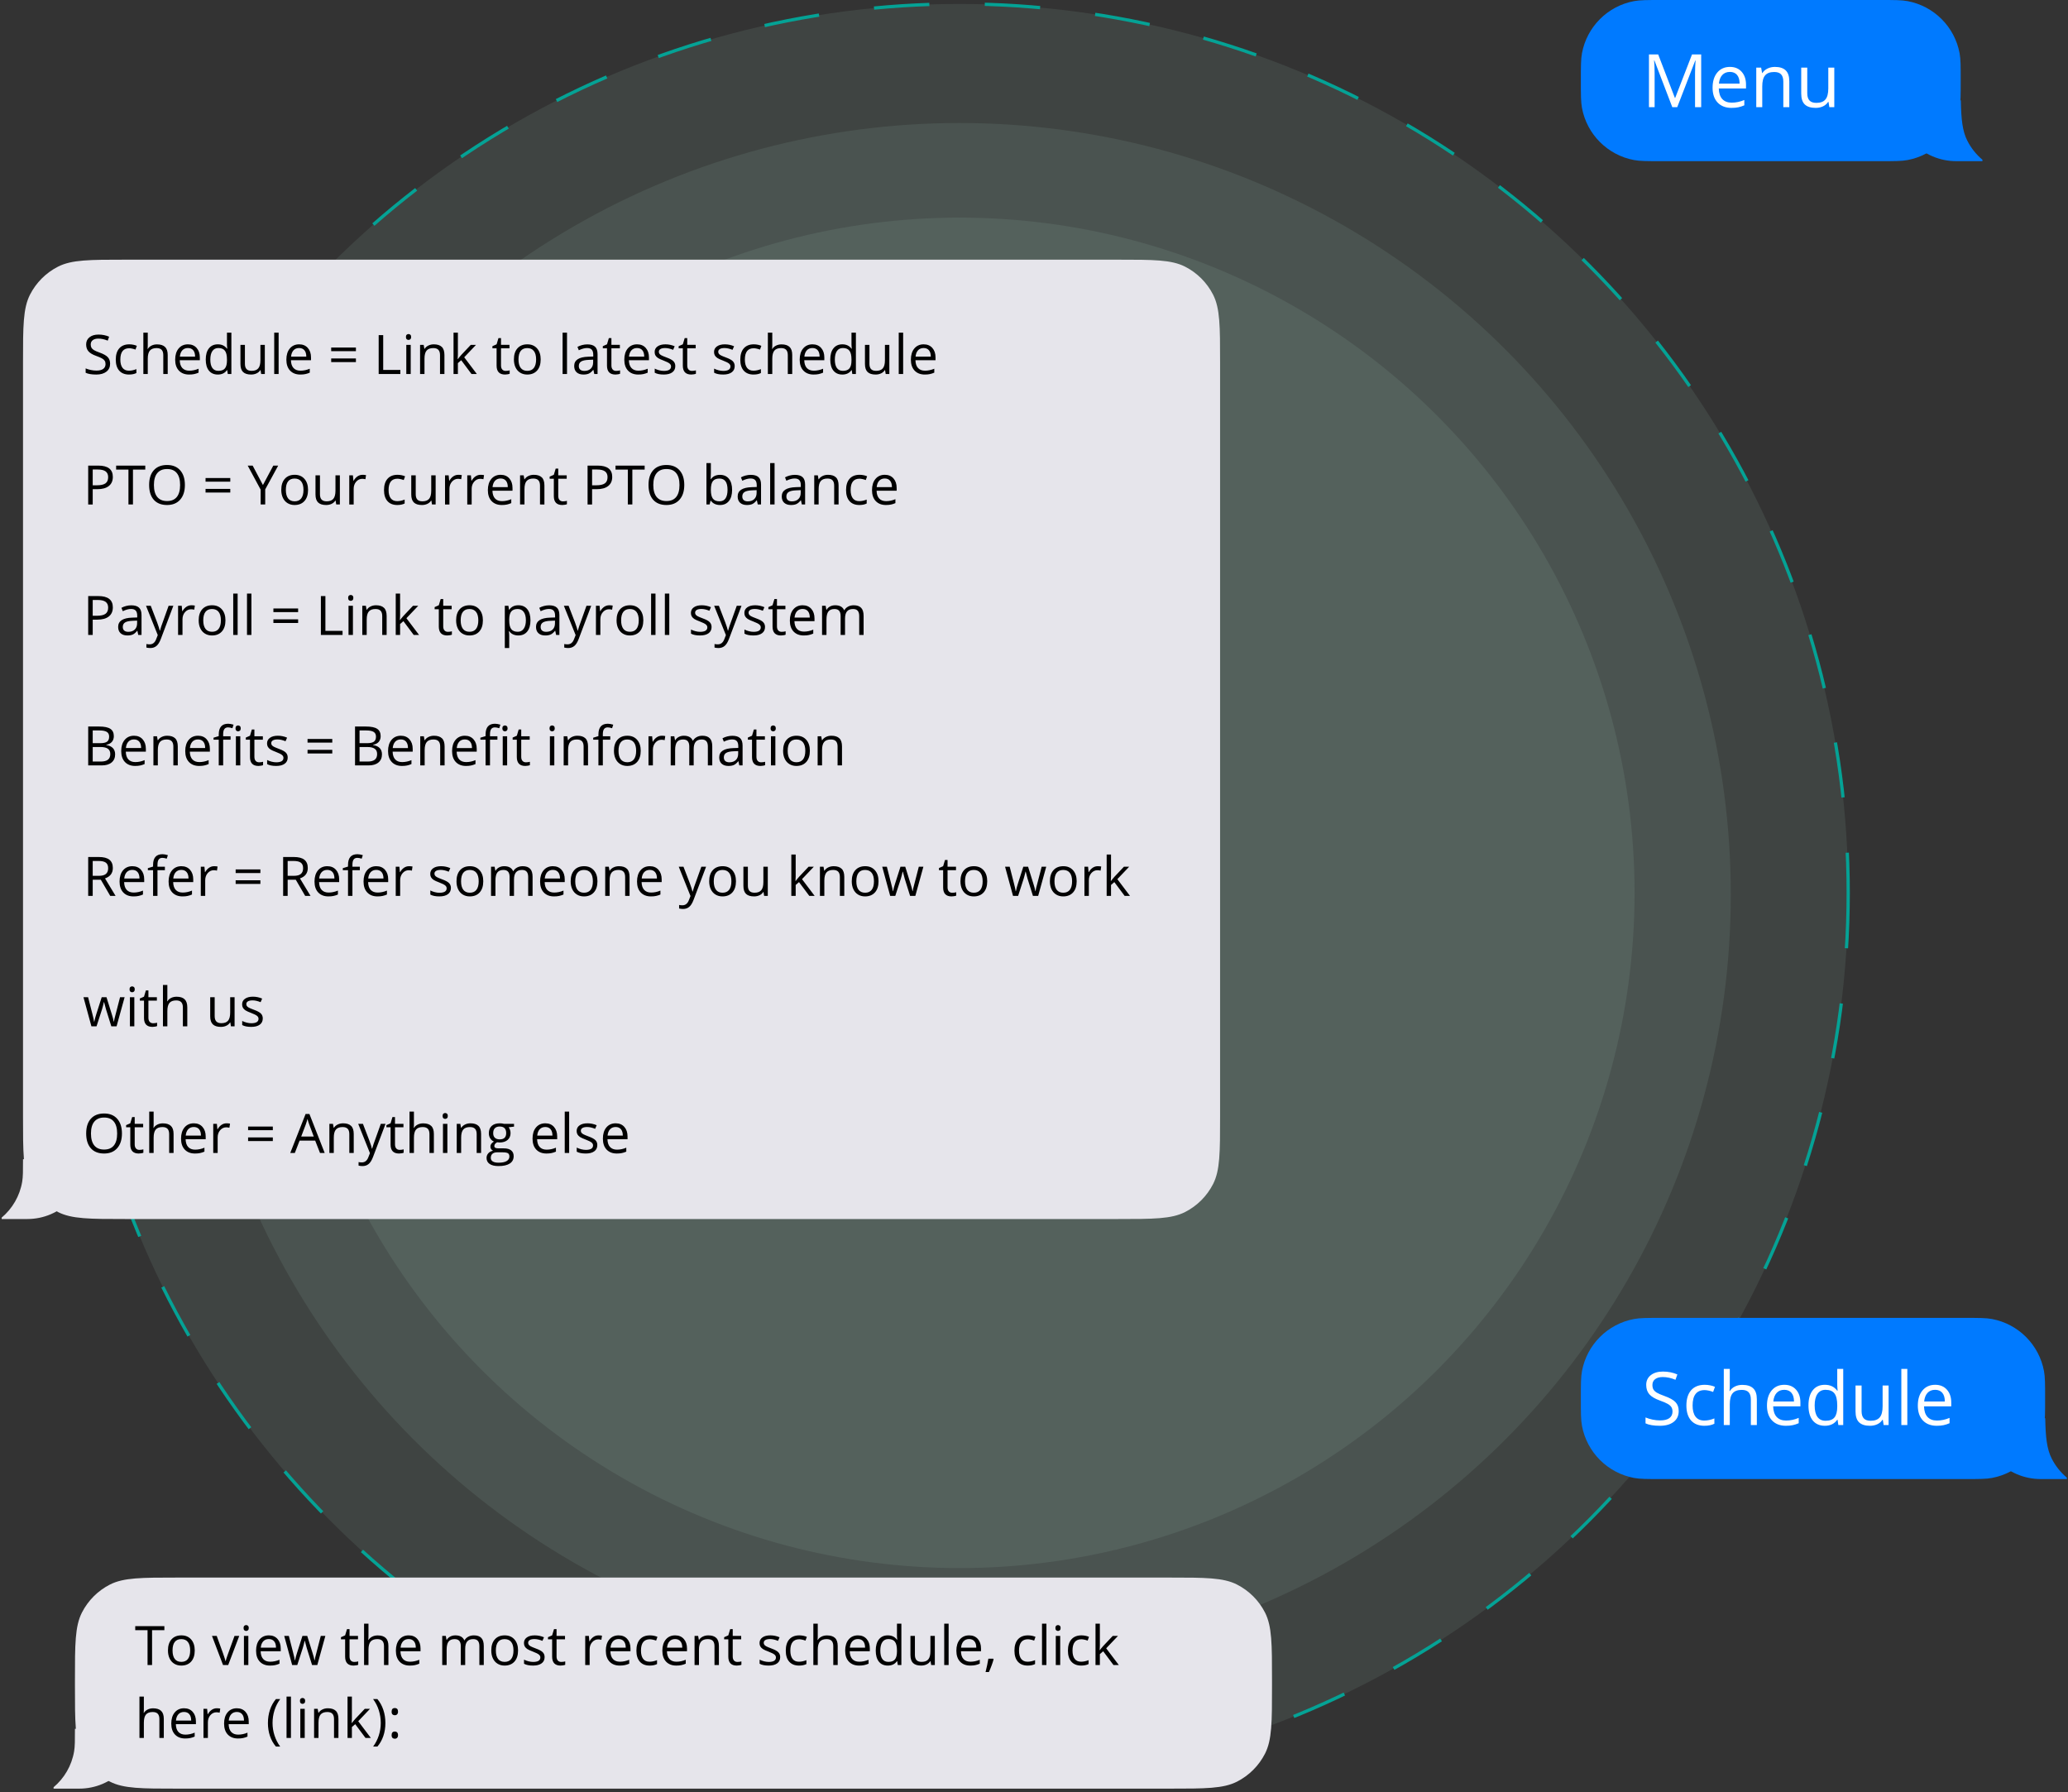 <svg fill="none" height="467" viewBox="0 0 539 467" width="539" xmlns="http://www.w3.org/2000/svg"><rect x="0" y="0" width="539" height="467" fill="#333333" stroke="none"/><g fill="#b0dcd0" fill-opacity=".1"><circle cx="250.069" cy="232.673" r="231.644" stroke="#04a295" stroke-dasharray="14.45 14.45" stroke-width=".85"/><circle cx="250.069" cy="233.098" r="201.041"/><circle cx="250.069" cy="232.673" r="175.964"/></g><path clip-rule="evenodd" d="m533.035 364.438c0-3.727 0-5.591-.291-7.144-1.292-6.886-6.679-12.273-13.565-13.564-1.552-.292-3.416-.292-7.144-.292h-79c-3.727 0-5.591 0-7.144.292-6.886 1.291-12.273 6.678-13.565 13.564-.291 1.553-.291 3.417-.291 7.144 0 3.728 0 5.592.291 7.144 1.292 6.886 6.679 12.273 13.565 13.565 1.553.291 3.417.291 7.144.291h79c3.728 0 5.592 0 7.144-.291 6.886-1.292 12.273-6.679 13.565-13.565.291-1.552.291-3.416.291-7.144z" fill="#007aff" fill-rule="evenodd"/><path clip-rule="evenodd" d="m533.067 369.582h-17.02c0 8.757 7.099 15.856 15.856 15.856h6.795v-.372c-1.621-1.361-2.963-3.04-3.934-4.947-1.272-2.495-1.608-5.557-1.697-10.537z" fill="#007aff" fill-rule="evenodd"/><path d="m437.537 367.709c0 1.21-.439 2.153-1.316 2.83-.878.677-2.069 1.015-3.573 1.015-1.629 0-2.883-.21-3.76-.63v-1.541c.564.238 1.178.426 1.842.564.665.137 1.323.206 1.975.206 1.065 0 1.867-.2 2.406-.601.539-.408.809-.972.809-1.692 0-.477-.097-.865-.292-1.166-.188-.307-.507-.589-.959-.846-.445-.257-1.125-.549-2.04-.875-1.278-.457-2.193-.999-2.745-1.626-.545-.627-.818-1.445-.818-2.454 0-1.059.398-1.902 1.194-2.529.796-.626 1.849-.94 3.159-.94 1.366 0 2.623.251 3.77.752l-.498 1.392c-1.135-.477-2.238-.715-3.31-.715-.846 0-1.507.182-1.983.545-.477.364-.715.869-.715 1.514 0 .476.088.868.263 1.175.176.301.471.58.884.837.42.251 1.059.53 1.918.837 1.442.514 2.432 1.065 2.971 1.654.545.589.818 1.354.818 2.294zm6.693 3.845c-1.491 0-2.648-.457-3.469-1.372-.814-.922-1.222-2.222-1.222-3.902 0-1.723.414-3.055 1.241-3.995.834-.94 2.018-1.411 3.554-1.411.495 0 .99.054 1.485.16.495.107.884.232 1.166.376l-.48 1.326c-.344-.138-.72-.251-1.128-.339-.407-.094-.767-.141-1.081-.141-2.093 0-3.14 1.335-3.14 4.005 0 1.266.254 2.238.762 2.915.514.677 1.272 1.015 2.275 1.015.858 0 1.739-.185 2.641-.555v1.382c-.689.358-1.557.536-2.604.536zm12.109-.188v-6.665c0-.84-.191-1.467-.573-1.881-.383-.413-.981-.62-1.796-.62-1.084 0-1.877.295-2.379.884-.495.589-.742 1.554-.742 2.895v5.387h-1.561v-14.628h1.561v4.428c0 .533-.025.974-.075 1.325h.094c.307-.495.742-.883 1.306-1.165.571-.289 1.219-.433 1.946-.433 1.26 0 2.203.301 2.83.903.633.595.95 1.545.95 2.848v6.722zm9.129.188c-1.523 0-2.727-.464-3.611-1.391-.877-.928-1.316-2.216-1.316-3.864 0-1.661.408-2.98 1.222-3.958.822-.978 1.921-1.467 3.3-1.467 1.291 0 2.313.427 3.065 1.279.752.846 1.128 1.965 1.128 3.356v.987h-7.098c.032 1.21.336 2.128.912 2.755.583.627 1.401.94 2.454.94 1.109 0 2.206-.232 3.29-.696v1.392c-.551.238-1.075.407-1.57.507-.488.107-1.081.16-1.776.16zm-.424-9.373c-.827 0-1.488.27-1.983.809-.489.539-.777 1.285-.865 2.237h5.387c0-.984-.22-1.736-.658-2.256-.439-.527-1.066-.79-1.881-.79zm13.895 7.803h-.084c-.721 1.047-1.799 1.57-3.234 1.57-1.348 0-2.398-.46-3.15-1.382-.745-.921-1.118-2.231-1.118-3.929 0-1.699.376-3.018 1.128-3.958s1.799-1.411 3.14-1.411c1.397 0 2.469.508 3.215 1.523h.122l-.066-.742-.037-.724v-4.193h1.56v14.628h-1.269zm-3.121.263c1.066 0 1.837-.288 2.313-.864.482-.583.724-1.52.724-2.811v-.329c0-1.461-.245-2.501-.733-3.122-.483-.626-1.257-.94-2.323-.94-.915 0-1.617.357-2.105 1.072-.483.708-.724 1.711-.724 3.008 0 1.316.241 2.31.724 2.98.482.671 1.19 1.006 2.124 1.006zm9.383-9.185v6.685c0 .84.191 1.466.573 1.88s.981.62 1.796.62c1.078 0 1.864-.294 2.359-.883.502-.589.752-1.551.752-2.886v-5.416h1.561v10.304h-1.288l-.226-1.382h-.084c-.32.508-.765.896-1.335 1.166-.564.269-1.21.404-1.937.404-1.253 0-2.193-.298-2.82-.893-.621-.595-.931-1.548-.931-2.858v-6.741zm11.92 10.304h-1.56v-14.628h1.56zm7.662.188c-1.523 0-2.726-.464-3.61-1.391-.877-.928-1.316-2.216-1.316-3.864 0-1.661.407-2.98 1.222-3.958.821-.978 1.921-1.467 3.3-1.467 1.291 0 2.313.427 3.065 1.279.752.846 1.128 1.965 1.128 3.356v.987h-7.098c.031 1.21.335 2.128.912 2.755.583.627 1.401.94 2.454.94 1.109 0 2.206-.232 3.29-.696v1.392c-.552.238-1.075.407-1.57.507-.489.107-1.081.16-1.777.16zm-.423-9.373c-.827 0-1.488.27-1.984.809-.488.539-.777 1.285-.864 2.237h5.386c0-.984-.219-1.736-.658-2.256-.438-.527-1.065-.79-1.88-.79z" fill="#fff"/><path clip-rule="evenodd" d="m318 94.395c0-9.354 0-14.03-1.82-17.603-1.602-3.143-4.157-5.698-7.299-7.299-3.573-1.82-8.25-1.82-17.603-1.82h-258.556c-9.354 0-14.031 0-17.603 1.82-3.143 1.601-5.698 4.156-7.299 7.299-1.82 3.573-1.82 8.249-1.82 17.603v196.555c0 9.354 0 14.031 1.82 17.603 1.601 3.143 4.156 5.698 7.299 7.299 3.573 1.821 8.249 1.821 17.603 1.821h258.556c9.353 0 14.03 0 17.603-1.821 3.142-1.601 5.697-4.156 7.299-7.299 1.82-3.572 1.82-8.249 1.82-17.603z" fill="#e6e5eb" fill-rule="evenodd"/><path clip-rule="evenodd" d="m.433 317.307v.366h6.681c8.609 0 15.588-6.979 15.588-15.588h-16.701c0 3.048 0 4.573-.213 5.847-.626 3.752-2.575 7.041-5.355 9.375z" fill="#e6e5eb" fill-rule="evenodd"/><path d="m28.698 94.771c0 .892-.323 1.587-.97 2.086-.647.499-1.525.749-2.633.749-1.201 0-2.125-.155-2.772-.464v-1.137c.416.176.869.314 1.358.416.49.102.975.152 1.455.152.785 0 1.377-.148 1.774-.444.397-.3.596-.716.596-1.247 0-.351-.072-.638-.215-.859-.139-.226-.374-.434-.707-.624-.328-.189-.829-.404-1.504-.644-.943-.337-1.617-.737-2.024-1.199-.402-.462-.603-1.065-.603-1.809 0-.781.293-1.402.88-1.864.587-.462 1.363-.693 2.329-.693 1.007 0 1.933.185 2.779.554l-.367 1.026c-.836-.351-1.649-.527-2.439-.527-.624 0-1.111.134-1.462.402-.351.268-.527.64-.527 1.116 0 .351.065.64.194.866.129.222.346.427.651.617.31.185.781.39 1.414.617 1.063.379 1.793.785 2.19 1.22.402.434.603.998.603 1.691zm4.934 2.834c-1.1 0-1.952-.337-2.557-1.012-.601-.679-.901-1.638-.901-2.876 0-1.27.305-2.252.915-2.945.615-.693 1.488-1.04 2.619-1.04.365 0 .73.039 1.095.118.365.079.651.171.859.277l-.353.977c-.254-.102-.531-.185-.832-.249-.3-.069-.566-.104-.797-.104-1.543 0-2.315.984-2.315 2.952 0 .933.187 1.649.561 2.148.379.499.938.748 1.677.748.633 0 1.282-.136 1.947-.409v1.019c-.508.263-1.148.395-1.92.395zm8.926-.139v-4.913c0-.619-.141-1.081-.423-1.386-.282-.305-.723-.457-1.324-.457-.799 0-1.384.217-1.753.651-.365.434-.547 1.146-.547 2.134v3.971h-1.15v-10.783h1.15v3.264c0 .393-.018.718-.055.977h.069c.226-.365.547-.651.963-.859.42-.212.898-.319 1.435-.319.929 0 1.624.222 2.086.665.467.439.7 1.139.7 2.1v4.955zm6.729.139c-1.123 0-2.01-.342-2.661-1.026-.647-.684-.97-1.633-.97-2.848 0-1.224.3-2.197.901-2.917.605-.721 1.416-1.081 2.432-1.081.952 0 1.705.314 2.259.942.554.624.832 1.448.832 2.474v.728h-5.232c.023.892.247 1.568.672 2.03.43.462 1.033.693 1.809.693.818 0 1.626-.171 2.425-.513v1.026c-.406.176-.792.3-1.157.374-.36.079-.797.118-1.31.118zm-.312-6.909c-.61 0-1.097.199-1.462.596-.36.397-.573.947-.637 1.649h3.971c0-.725-.162-1.28-.485-1.663-.323-.388-.785-.582-1.386-.582zm10.242 5.752h-.062c-.531.771-1.326 1.157-2.384 1.157-.993 0-1.767-.34-2.321-1.019-.55-.679-.825-1.645-.825-2.897 0-1.252.277-2.224.832-2.917.554-.693 1.326-1.04 2.315-1.04 1.03 0 1.82.374 2.37 1.123h.09l-.049-.547-.028-.534v-3.091h1.15v10.783h-.935zm-2.301.194c.785 0 1.354-.212 1.705-.638.356-.43.534-1.12.534-2.072v-.243c0-1.076-.18-1.843-.541-2.301-.356-.462-.926-.693-1.712-.693-.674 0-1.192.263-1.552.79-.356.522-.534 1.261-.534 2.218 0 .97.178 1.702.534 2.197.356.494.878.742 1.566.742zm6.916-6.771v4.927c0 .619.141 1.081.423 1.386s.723.457 1.324.457c.795 0 1.374-.217 1.739-.651.37-.434.554-1.143.554-2.127v-3.992h1.15v7.595h-.949l-.166-1.019h-.062c-.236.374-.564.661-.984.859-.416.199-.892.298-1.427.298-.924 0-1.617-.22-2.079-.658-.457-.439-.686-1.141-.686-2.107v-4.969zm8.787 7.595h-1.15v-10.783h1.15zm5.648.139c-1.123 0-2.01-.342-2.661-1.026-.647-.684-.97-1.633-.97-2.848 0-1.224.3-2.197.901-2.917.605-.721 1.416-1.081 2.432-1.081.952 0 1.705.314 2.259.942.554.624.832 1.448.832 2.474v.728h-5.232c.023.892.247 1.568.672 2.03.43.462 1.033.693 1.809.693.818 0 1.626-.171 2.425-.513v1.026c-.406.176-.792.3-1.157.374-.36.079-.797.118-1.31.118zm-.312-6.909c-.61 0-1.097.199-1.462.596-.36.397-.573.947-.637 1.649h3.971c0-.725-.162-1.28-.485-1.663-.323-.388-.785-.582-1.386-.582zm8.364.825v-.949h6.445v.949zm0 2.834v-.949h6.445v.949zm12.377 3.112v-10.132h1.178v9.064h4.47v1.067zm8.351 0h-1.151v-7.595h1.151zm-1.248-9.653c0-.263.065-.455.194-.575.13-.125.291-.187.485-.187.185 0 .345.062.479.187s.2.317.2.575-.066.453-.2.582c-.134.125-.294.187-.479.187-.194 0-.355-.062-.485-.187-.129-.129-.194-.323-.194-.582zm8.884 9.653v-4.913c0-.619-.141-1.081-.422-1.386-.282-.305-.723-.457-1.324-.457-.795 0-1.377.215-1.746.644-.37.43-.555 1.139-.555 2.127v3.985h-1.15v-7.595h.935l.188 1.04h.055c.236-.374.566-.663.991-.866.425-.208.899-.312 1.421-.312.914 0 1.603.222 2.065.665.462.439.693 1.143.693 2.114v4.955zm4.657-3.888c.199-.282.502-.651.908-1.109l2.453-2.599h1.365l-3.076 3.236 3.291 4.359h-1.393l-2.681-3.59-.867.748v2.841h-1.136v-10.783h1.136v5.717c0 .254-.018.647-.055 1.178zm12.46 3.077c.204 0 .4-.014.589-.042.19-.032.34-.065.451-.097v.88c-.125.06-.31.108-.555.145-.24.042-.457.062-.651.062-1.469 0-2.204-.774-2.204-2.322v-4.518h-1.088v-.554l1.088-.478.485-1.622h.666v1.76h2.203v.894h-2.203v4.47c0 .457.108.808.325 1.053.217.245.515.367.894.367zm9.12-2.994c0 1.238-.312 2.206-.935 2.904-.624.693-1.486 1.04-2.585 1.04-.679 0-1.282-.159-1.809-.478s-.933-.776-1.22-1.372c-.286-.596-.429-1.294-.429-2.093 0-1.238.309-2.201.928-2.89.619-.693 1.479-1.04 2.578-1.04 1.063 0 1.906.353 2.53 1.06.628.707.942 1.663.942 2.869zm-5.786 0c0 .97.194 1.709.582 2.218s.958.762 1.711.762 1.324-.252 1.712-.755c.393-.508.589-1.25.589-2.224 0-.966-.196-1.698-.589-2.197-.388-.503-.963-.755-1.725-.755-.754 0-1.322.247-1.705.742-.384.494-.575 1.231-.575 2.211zm12.647 3.805h-1.151v-10.783h1.151zm7.11 0-.229-1.081h-.055c-.379.476-.758.799-1.137.97-.374.166-.843.249-1.407.249-.753 0-1.344-.194-1.774-.582-.425-.388-.637-.94-.637-1.656 0-1.534 1.226-2.338 3.68-2.412l1.288-.042v-.471c0-.596-.129-1.035-.388-1.317-.254-.286-.663-.43-1.226-.43-.633 0-1.349.194-2.148.582l-.354-.88c.374-.203.783-.363 1.227-.478.448-.116.896-.173 1.344-.173.906 0 1.576.201 2.01.603.439.402.658 1.046.658 1.933v5.184zm-2.599-.811c.716 0 1.277-.196 1.684-.589.411-.393.617-.943.617-1.649v-.686l-1.151.049c-.914.032-1.575.176-1.982.43-.401.249-.602.64-.602 1.171 0 .416.124.732.374.949.254.217.607.326 1.06.326zm8.281 0c.204 0 .4-.014.589-.042.19-.032.34-.065.451-.097v.88c-.125.06-.31.108-.555.145-.24.042-.457.062-.651.062-1.469 0-2.204-.774-2.204-2.322v-4.518h-1.088v-.554l1.088-.478.485-1.622h.666v1.76h2.203v.894h-2.203v4.47c0 .457.108.808.325 1.053.217.245.515.367.894.367zm5.773.949c-1.123 0-2.01-.342-2.661-1.026-.647-.684-.97-1.633-.97-2.848 0-1.224.3-2.197.901-2.917.605-.721 1.416-1.081 2.432-1.081.952 0 1.705.314 2.259.942.554.624.832 1.448.832 2.474v.728h-5.232c.023.892.247 1.568.672 2.03.429.462 1.032.693 1.808.693.818 0 1.627-.171 2.426-.513v1.026c-.407.176-.792.3-1.157.374-.361.079-.797.118-1.31.118zm-.312-6.909c-.61 0-1.097.199-1.462.596-.36.397-.573.947-.638 1.649h3.971c0-.725-.162-1.28-.485-1.663-.323-.388-.785-.582-1.386-.582zm9.972 4.699c0 .707-.263 1.252-.79 1.635-.526.383-1.266.575-2.217.575-1.008 0-1.793-.159-2.357-.478v-1.067c.365.185.756.33 1.172.437.42.106.824.159 1.212.159.601 0 1.063-.095 1.386-.284.324-.194.485-.487.485-.88 0-.296-.129-.547-.388-.755-.254-.213-.753-.462-1.497-.749-.706-.263-1.21-.492-1.51-.686-.296-.199-.518-.423-.665-.672-.144-.249-.215-.547-.215-.894 0-.619.251-1.107.755-1.462.504-.36 1.194-.54 2.072-.54.818 0 1.617.166 2.398.499l-.409.936c-.762-.314-1.453-.471-2.072-.471-.545 0-.956.086-1.234.256-.277.171-.415.407-.415.707 0 .203.05.377.152.52.106.143.275.28.506.409s.674.317 1.33.561c.901.328 1.509.658 1.823.991.319.333.478.751.478 1.254zm4.331 1.261c.204 0 .4-.014.589-.042.19-.032.34-.065.451-.097v.88c-.125.06-.31.108-.554.145-.241.042-.458.062-.652.062-1.469 0-2.204-.774-2.204-2.322v-4.518h-1.088v-.554l1.088-.478.485-1.622h.666v1.76h2.203v.894h-2.203v4.47c0 .457.108.808.325 1.053.218.245.516.367.894.367zm11.151-1.261c0 .707-.264 1.252-.79 1.635-.527.383-1.266.575-2.218.575-1.007 0-1.792-.159-2.356-.478v-1.067c.365.185.755.33 1.171.437.42.106.825.159 1.213.159.6 0 1.062-.095 1.386-.284.323-.194.485-.487.485-.88 0-.296-.129-.547-.388-.755-.254-.213-.753-.462-1.497-.749-.707-.263-1.21-.492-1.511-.686-.295-.199-.517-.423-.665-.672-.143-.249-.215-.547-.215-.894 0-.619.252-1.107.755-1.462.504-.36 1.195-.54 2.073-.54.817 0 1.616.166 2.397.499l-.409.936c-.762-.314-1.453-.471-2.072-.471-.545 0-.956.086-1.233.256-.277.171-.416.407-.416.707 0 .203.051.377.152.52.107.143.275.28.506.409s.675.317 1.331.561c.901.328 1.508.658 1.822.991.319.333.479.751.479 1.254zm4.913 2.211c-1.1 0-1.952-.337-2.557-1.012-.601-.679-.901-1.638-.901-2.876 0-1.27.305-2.252.915-2.945.614-.693 1.487-1.04 2.619-1.04.365 0 .73.039 1.095.118.365.079.652.171.859.277l-.353.977c-.254-.102-.531-.185-.832-.249-.3-.069-.566-.104-.797-.104-1.543 0-2.314.984-2.314 2.952 0 .933.187 1.649.561 2.148.379.499.938.748 1.677.748.633 0 1.282-.136 1.948-.409v1.019c-.509.263-1.149.395-1.92.395zm8.926-.139v-4.913c0-.619-.141-1.081-.423-1.386-.282-.305-.723-.457-1.324-.457-.799 0-1.383.217-1.753.651-.365.434-.547 1.146-.547 2.134v3.971h-1.151v-10.783h1.151v3.264c0 .393-.019.718-.056.977h.069c.227-.365.548-.651.964-.859.42-.212.898-.319 1.434-.319.929 0 1.624.222 2.086.665.467.439.7 1.139.7 2.1v4.955zm6.729.139c-1.123 0-2.01-.342-2.661-1.026-.647-.684-.971-1.633-.971-2.848 0-1.224.301-2.197.901-2.917.605-.721 1.416-1.081 2.433-1.081.951 0 1.704.314 2.259.942.554.624.831 1.448.831 2.474v.728h-5.232c.023.892.247 1.568.673 2.03.429.462 1.032.693 1.808.693.818 0 1.626-.171 2.426-.513v1.026c-.407.176-.793.3-1.158.374-.36.079-.797.118-1.309.118zm-.312-6.909c-.61 0-1.097.199-1.462.596-.361.397-.573.947-.638 1.649h3.971c0-.725-.162-1.28-.485-1.663-.324-.388-.786-.582-1.386-.582zm10.242 5.752h-.062c-.531.771-1.326 1.157-2.384 1.157-.993 0-1.767-.34-2.322-1.019-.549-.679-.824-1.645-.824-2.897 0-1.252.277-2.224.831-2.917.555-.693 1.326-1.04 2.315-1.04 1.03 0 1.82.374 2.37 1.123h.09l-.048-.547-.028-.534v-3.091h1.15v10.783h-.935zm-2.301.194c.786 0 1.354-.212 1.705-.638.356-.43.534-1.12.534-2.072v-.243c0-1.076-.18-1.843-.541-2.301-.355-.462-.926-.693-1.711-.693-.675 0-1.192.263-1.553.79-.355.522-.533 1.261-.533 2.218 0 .97.178 1.702.533 2.197.356.494.878.742 1.566.742zm6.917-6.771v4.927c0 .619.14 1.081.422 1.386s.723.457 1.324.457c.795 0 1.374-.217 1.739-.651.37-.434.555-1.143.555-2.127v-3.992h1.15v7.595h-.949l-.167-1.019h-.062c-.236.374-.564.661-.984.859-.416.199-.892.298-1.428.298-.924 0-1.617-.22-2.079-.658-.457-.439-.686-1.141-.686-2.107v-4.969zm8.787 7.595h-1.151v-10.783h1.151zm5.648.139c-1.123 0-2.01-.342-2.662-1.026-.646-.684-.97-1.633-.97-2.848 0-1.224.301-2.197.901-2.917.605-.721 1.416-1.081 2.433-1.081.951 0 1.704.314 2.259.942.554.624.831 1.448.831 2.474v.728h-5.232c.023.892.247 1.568.672 2.03.43.462 1.033.693 1.809.693.818 0 1.626-.171 2.426-.513v1.026c-.407.176-.793.3-1.158.374-.36.079-.797.118-1.309.118zm-.312-6.909c-.61 0-1.098.199-1.463.596-.36.397-.572.947-.637 1.649h3.971c0-.725-.162-1.28-.485-1.663-.324-.388-.786-.582-1.386-.582zm-211.321 33.591c0 1.026-.351 1.816-1.053 2.37-.698.55-1.698.825-3.001.825h-1.192v3.985h-1.178v-10.132h2.626c2.532 0 3.798.984 3.798 2.952zm-5.246 2.183h1.06c1.044 0 1.799-.169 2.266-.506.467-.337.7-.878.7-1.621 0-.67-.22-1.169-.658-1.497s-1.123-.492-2.051-.492h-1.317zm10.492 4.997h-1.178v-9.086h-3.209v-1.046h7.595v1.046h-3.208zm13.534-5.08c0 1.622-.411 2.897-1.234 3.825-.818.929-1.957 1.393-3.417 1.393-1.492 0-2.645-.455-3.458-1.365-.808-.915-1.213-2.204-1.213-3.867 0-1.649.406-2.927 1.22-3.832.813-.91 1.968-1.365 3.465-1.365 1.455 0 2.592.462 3.409 1.386s1.227 2.199 1.227 3.825zm-8.073 0c0 1.372.291 2.414.873 3.125.587.707 1.437 1.061 2.55 1.061 1.123 0 1.97-.354 2.543-1.061s.859-1.748.859-3.125c0-1.363-.286-2.396-.859-3.098-.568-.707-1.411-1.06-2.529-1.06-1.123 0-1.977.356-2.564 1.067-.582.707-.873 1.737-.873 3.091zm13.458-.866v-.95h6.445v.95zm0 2.834v-.949h6.445v.949zm14.955-1.954 2.703-5.066h1.275l-3.382 6.202v3.93h-1.192v-3.874l-3.375-6.258h1.289zm11.76 1.261c0 1.238-.312 2.206-.936 2.904-.624.693-1.485 1.039-2.585 1.039-.679 0-1.282-.159-1.809-.478-.527-.319-.933-.776-1.22-1.372s-.43-1.294-.43-2.093c0-1.238.309-2.201.929-2.89.619-.693 1.478-1.039 2.578-1.039 1.063 0 1.906.353 2.529 1.06.628.707.943 1.663.943 2.869zm-5.787 0c0 .97.194 1.709.582 2.218.388.508.959.762 1.712.762.753 0 1.324-.252 1.712-.755.393-.509.589-1.25.589-2.225 0-.966-.196-1.698-.589-2.197-.388-.503-.963-.755-1.726-.755-.753 0-1.321.247-1.705.741-.384.495-.575 1.232-.575 2.211zm8.891-3.791v4.928c0 .619.141 1.081.423 1.386.282.304.723.457 1.324.457.795 0 1.375-.217 1.739-.652.37-.434.554-1.143.554-2.127v-3.992h1.15v7.596h-.949l-.166-1.019h-.062c-.236.374-.564.661-.984.859-.416.199-.892.298-1.428.298-.924 0-1.617-.219-2.079-.658-.457-.439-.686-1.141-.686-2.107v-4.969zm11.102-.138c.337 0 .64.027.908.083l-.159 1.067c-.314-.069-.591-.104-.832-.104-.614 0-1.141.25-1.58.749-.434.499-.651 1.12-.651 1.864v4.075h-1.15v-7.596h.949l.132 1.407h.056c.282-.494.621-.875 1.019-1.143.397-.268.834-.402 1.31-.402zm9.05 7.872c-1.099 0-1.952-.337-2.557-1.012-.601-.679-.901-1.637-.901-2.876 0-1.27.305-2.252.915-2.945.614-.693 1.487-1.039 2.619-1.039.365 0 .73.039 1.095.118.365.078.652.171.86.277l-.354.977c-.254-.102-.531-.185-.831-.25-.301-.069-.566-.104-.797-.104-1.543 0-2.315.985-2.315 2.953 0 .933.187 1.649.561 2.148.379.499.938.748 1.677.748.633 0 1.282-.136 1.948-.409v1.019c-.509.263-1.148.395-1.92.395zm4.809-7.734v4.928c0 .619.141 1.081.423 1.386.282.304.723.457 1.324.457.794 0 1.374-.217 1.739-.652.37-.434.555-1.143.555-2.127v-3.992h1.15v7.596h-.949l-.167-1.019h-.062c-.236.374-.564.661-.984.859-.416.199-.892.298-1.428.298-.924 0-1.617-.219-2.079-.658-.457-.439-.686-1.141-.686-2.107v-4.969zm11.102-.138c.337 0 .64.027.908.083l-.159 1.067c-.315-.069-.592-.104-.832-.104-.614 0-1.141.25-1.58.749-.434.499-.651 1.12-.651 1.864v4.075h-1.151v-7.596h.95l.131 1.407h.056c.282-.494.621-.875 1.018-1.143.398-.268.834-.402 1.31-.402zm5.794 0c.337 0 .639.027.907.083l-.159 1.067c-.314-.069-.591-.104-.832-.104-.614 0-1.141.25-1.58.749-.434.499-.651 1.12-.651 1.864v4.075h-1.15v-7.596h.949l.132 1.407h.055c.282-.494.622-.875 1.019-1.143s.834-.402 1.31-.402zm5.537 7.872c-1.123 0-2.01-.342-2.662-1.025-.646-.684-.97-1.634-.97-2.849 0-1.224.301-2.196.901-2.917.605-.721 1.416-1.081 2.433-1.081.951 0 1.704.314 2.259.942.554.624.831 1.449.831 2.474v.728h-5.232c.023.892.247 1.568.672 2.03.43.462 1.033.693 1.809.693.818 0 1.626-.171 2.426-.513v1.026c-.407.176-.793.3-1.158.374-.36.079-.797.118-1.309.118zm-.312-6.909c-.61 0-1.098.199-1.462.596-.361.397-.573.947-.638 1.649h3.971c0-.725-.162-1.279-.485-1.663-.324-.388-.786-.582-1.386-.582zm10.27 6.771v-4.914c0-.619-.141-1.081-.423-1.386s-.723-.457-1.323-.457c-.795 0-1.377.215-1.747.644-.369.43-.554 1.139-.554 2.128v3.985h-1.151v-7.596h.936l.187 1.04h.056c.235-.374.565-.663.99-.866.426-.208.899-.312 1.421-.312.915 0 1.603.222 2.065.665.462.439.693 1.143.693 2.114v4.955zm5.973-.811c.204 0 .4-.014.59-.042.189-.032.339-.065.45-.097v.88c-.125.06-.31.109-.554.146-.241.041-.458.062-.652.062-1.469 0-2.204-.774-2.204-2.321v-4.519h-1.088v-.554l1.088-.478.486-1.622h.665v1.76h2.204v.894h-2.204v4.47c0 .457.108.809.325 1.053.218.245.516.368.894.368zm12.849-6.369c0 1.026-.352 1.816-1.054 2.37-.697.55-1.698.825-3 .825h-1.192v3.985h-1.179v-10.132h2.627c2.532 0 3.798.984 3.798 2.952zm-5.246 2.183h1.06c1.044 0 1.799-.169 2.266-.506s.7-.878.7-1.621c0-.67-.22-1.169-.658-1.497-.439-.328-1.123-.492-2.052-.492h-1.316zm10.491 4.997h-1.178v-9.086h-3.208v-1.046h7.595v1.046h-3.209zm13.535-5.08c0 1.622-.412 2.897-1.234 3.825-.818.929-1.956 1.393-3.416 1.393-1.493 0-2.645-.455-3.458-1.365-.809-.915-1.213-2.204-1.213-3.867 0-1.649.406-2.927 1.22-3.832.813-.91 1.968-1.365 3.464-1.365 1.456 0 2.592.462 3.41 1.386s1.227 2.199 1.227 3.825zm-8.074 0c0 1.372.291 2.414.873 3.125.587.707 1.437 1.061 2.551 1.061 1.122 0 1.97-.354 2.543-1.061s.859-1.748.859-3.125c0-1.363-.286-2.396-.859-3.098-.568-.707-1.411-1.06-2.53-1.06-1.122 0-1.977.356-2.564 1.067-.582.707-.873 1.737-.873 3.091zm17.387-2.64c.998 0 1.772.342 2.322 1.025.554.679.832 1.643.832 2.89s-.28 2.218-.839 2.911c-.554.688-1.326 1.032-2.315 1.032-.494 0-.947-.09-1.358-.27-.406-.185-.748-.467-1.025-.846h-.084l-.242.978h-.825v-10.783h1.151v2.619c0 .587-.019 1.114-.056 1.58h.056c.535-.758 1.33-1.136 2.383-1.136zm-.166.963c-.785 0-1.351.226-1.698.679-.346.448-.519 1.206-.519 2.273s.177 1.832.533 2.294c.356.457.926.686 1.712.686.707 0 1.233-.257 1.58-.769.346-.518.52-1.259.52-2.225 0-.988-.174-1.725-.52-2.21-.347-.486-.883-.728-1.608-.728zm10.007 6.757-.229-1.082h-.055c-.379.476-.758.8-1.137.971-.374.166-.843.249-1.407.249-.753 0-1.344-.194-1.774-.582-.425-.388-.637-.94-.637-1.656 0-1.534 1.226-2.338 3.68-2.412l1.289-.041v-.472c0-.596-.13-1.035-.388-1.316-.255-.287-.663-.43-1.227-.43-.633 0-1.349.194-2.148.582l-.354-.88c.374-.203.783-.363 1.227-.478.448-.116.896-.173 1.344-.173.906 0 1.576.201 2.01.603.439.401.658 1.046.658 1.933v5.184zm-2.599-.811c.716 0 1.278-.197 1.684-.589.411-.393.617-.943.617-1.65v-.686l-1.15.049c-.915.032-1.576.175-1.982.429-.402.25-.603.64-.603 1.172 0 .415.124.732.374.949.254.217.607.326 1.06.326zm6.979.811h-1.151v-10.783h1.151zm7.11 0-.229-1.082h-.055c-.379.476-.758.8-1.137.971-.374.166-.843.249-1.407.249-.753 0-1.344-.194-1.774-.582-.425-.388-.637-.94-.637-1.656 0-1.534 1.226-2.338 3.679-2.412l1.289-.041v-.472c0-.596-.129-1.035-.388-1.316-.254-.287-.663-.43-1.226-.43-.633 0-1.349.194-2.149.582l-.353-.88c.374-.203.783-.363 1.227-.478.448-.116.896-.173 1.344-.173.906 0 1.575.201 2.01.603.439.401.658 1.046.658 1.933v5.184zm-2.599-.811c.716 0 1.277-.197 1.684-.589.411-.393.617-.943.617-1.65v-.686l-1.151.049c-.914.032-1.575.175-1.982.429-.402.25-.603.64-.603 1.172 0 .415.125.732.375.949.254.217.607.326 1.06.326zm11.025.811v-4.914c0-.619-.14-1.081-.422-1.386s-.723-.457-1.324-.457c-.794 0-1.377.215-1.746.644-.37.43-.555 1.139-.555 2.128v3.985h-1.15v-7.596h.936l.187 1.04h.055c.236-.374.566-.663.991-.866.425-.208.899-.312 1.421-.312.914 0 1.603.222 2.065.665.462.439.693 1.143.693 2.114v4.955zm6.556.138c-1.099 0-1.952-.337-2.557-1.012-.601-.679-.901-1.637-.901-2.876 0-1.27.305-2.252.915-2.945.614-.693 1.488-1.039 2.619-1.039.365 0 .73.039 1.095.118.365.078.652.171.86.277l-.354.977c-.254-.102-.531-.185-.831-.25-.301-.069-.566-.104-.797-.104-1.543 0-2.315.985-2.315 2.953 0 .933.187 1.649.561 2.148.379.499.938.748 1.677.748.633 0 1.282-.136 1.948-.409v1.019c-.508.263-1.148.395-1.92.395zm6.937 0c-1.123 0-2.01-.342-2.661-1.025-.647-.684-.97-1.634-.97-2.849 0-1.224.3-2.196.901-2.917.605-.721 1.416-1.081 2.432-1.081.952 0 1.705.314 2.259.942.555.624.832 1.449.832 2.474v.728h-5.232c.023.892.247 1.568.672 2.03.43.462 1.032.693 1.809.693.817 0 1.626-.171 2.425-.513v1.026c-.406.176-.792.3-1.157.374-.361.079-.797.118-1.31.118zm-.312-6.909c-.61 0-1.097.199-1.462.596-.36.397-.573.947-.638 1.649h3.971c0-.725-.161-1.279-.485-1.663-.323-.388-.785-.582-1.386-.582zm-201.189 33.591c0 1.026-.351 1.816-1.053 2.37-.698.55-1.698.825-3.001.825h-1.192v3.985h-1.178v-10.132h2.626c2.532 0 3.798.984 3.798 2.952zm-5.246 2.183h1.06c1.044 0 1.799-.169 2.266-.506.467-.337.7-.878.7-1.621 0-.67-.22-1.169-.658-1.497s-1.123-.492-2.051-.492h-1.317zm11.871 4.997-.229-1.082h-.055c-.379.476-.758.8-1.137.971-.374.166-.843.249-1.407.249-.753 0-1.344-.194-1.774-.582-.425-.388-.638-.94-.638-1.656 0-1.534 1.227-2.338 3.68-2.412l1.289-.041v-.472c0-.596-.129-1.035-.388-1.316-.254-.287-.663-.43-1.227-.43-.633 0-1.349.194-2.148.582l-.353-.88c.374-.203.783-.363 1.227-.478.448-.116.896-.173 1.344-.173.905 0 1.575.201 2.01.603.439.401.658 1.046.658 1.933v5.184zm-2.599-.811c.716 0 1.277-.197 1.684-.589.411-.393.617-.943.617-1.65v-.686l-1.15.049c-.915.032-1.575.175-1.982.429-.402.25-.603.64-.603 1.172 0 .415.125.732.374.949.254.217.608.326 1.06.326zm4.622-6.785h1.234l1.663 4.332c.365.988.591 1.702.679 2.141h.055c.06-.236.185-.638.374-1.206.194-.573.822-2.328 1.885-5.267h1.234l-3.264 8.649c-.323.855-.702 1.46-1.137 1.816-.43.36-.959.54-1.587.54-.351 0-.698-.039-1.04-.118v-.921c.254.055.538.083.852.083.79 0 1.354-.444 1.691-1.331l.423-1.081zm11.822-.138c.337 0 .64.027.908.083l-.159 1.067c-.314-.069-.591-.104-.832-.104-.614 0-1.141.25-1.58.749-.434.499-.651 1.12-.651 1.864v4.075h-1.15v-7.596h.949l.132 1.407h.056c.282-.494.621-.875 1.019-1.143.397-.268.834-.402 1.31-.402zm8.884 3.929c0 1.238-.312 2.206-.936 2.904-.624.693-1.485 1.039-2.585 1.039-.679 0-1.282-.159-1.809-.478-.527-.319-.933-.776-1.22-1.372s-.43-1.294-.43-2.093c0-1.238.31-2.201.929-2.89.619-.693 1.478-1.039 2.578-1.039 1.063 0 1.906.353 2.529 1.06.628.707.943 1.663.943 2.869zm-5.787 0c0 .97.194 1.709.582 2.218.388.508.959.762 1.712.762.753 0 1.324-.252 1.712-.755.393-.509.589-1.25.589-2.225 0-.966-.196-1.698-.589-2.197-.388-.503-.963-.755-1.726-.755-.753 0-1.321.247-1.705.741-.384.495-.575 1.232-.575 2.211zm8.96 3.805h-1.15v-10.783h1.15zm3.59 0h-1.15v-10.783h1.15zm5.731-5.946v-.95h6.445v.95zm0 2.834v-.949h6.445v.949zm12.377 3.112v-10.132h1.178v9.064h4.47v1.068zm8.351 0h-1.15v-7.596h1.15zm-1.247-9.654c0-.263.065-.455.194-.575.129-.125.291-.187.485-.187.185 0 .344.062.478.187s.201.316.201.575-.067.453-.201.582c-.134.125-.293.187-.478.187-.194 0-.356-.062-.485-.187-.129-.129-.194-.323-.194-.582zm8.884 9.654v-4.914c0-.619-.141-1.081-.423-1.386s-.723-.457-1.324-.457c-.795 0-1.377.215-1.746.644-.37.43-.554 1.139-.554 2.128v3.985h-1.15v-7.596h.935l.187 1.04h.055c.236-.374.566-.663.991-.866.425-.208.899-.312 1.421-.312.915 0 1.603.222 2.065.665.462.439.693 1.143.693 2.114v4.955zm4.657-3.888c.198-.282.501-.652.907-1.109l2.454-2.599h1.365l-3.077 3.237 3.292 4.359h-1.393l-2.682-3.59-.866.748v2.842h-1.137v-10.783h1.137v5.717c0 .254-.019.647-.056 1.178zm12.46 3.077c.203 0 .399-.014.589-.042.189-.032.339-.065.45-.097v.88c-.125.06-.309.109-.554.146-.24.041-.458.062-.652.062-1.469 0-2.203-.774-2.203-2.321v-4.519h-1.088v-.554l1.088-.478.485-1.622h.665v1.76h2.204v.894h-2.204v4.47c0 .457.109.809.326 1.053.217.245.515.368.894.368zm9.119-2.994c0 1.238-.311 2.206-.935 2.904-.624.693-1.485 1.039-2.585 1.039-.679 0-1.282-.159-1.809-.478-.526-.319-.933-.776-1.219-1.372-.287-.596-.43-1.294-.43-2.093 0-1.238.31-2.201.929-2.89.619-.693 1.478-1.039 2.578-1.039 1.062 0 1.905.353 2.529 1.06.628.707.942 1.663.942 2.869zm-5.786 0c0 .97.194 1.709.582 2.218.388.508.959.762 1.712.762s1.323-.252 1.711-.755c.393-.509.589-1.25.589-2.225 0-.966-.196-1.698-.589-2.197-.388-.503-.963-.755-1.725-.755-.753 0-1.321.247-1.705.741-.383.495-.575 1.232-.575 2.211zm15.031 3.943c-.494 0-.947-.09-1.358-.27-.407-.185-.749-.467-1.026-.846h-.083c.055.444.083.864.083 1.262v3.125h-1.15v-11.005h.935l.16 1.04h.055c.296-.416.64-.716 1.033-.901.392-.185.843-.277 1.351-.277 1.007 0 1.783.344 2.328 1.032.55.689.825 1.654.825 2.897 0 1.247-.279 2.218-.838 2.911-.555.688-1.326 1.032-2.315 1.032zm-.166-6.895c-.777 0-1.338.215-1.684.644-.347.43-.525 1.114-.534 2.052v.256c0 1.067.178 1.832.534 2.294.355.457.926.686 1.711.686.656 0 1.169-.266 1.539-.797.374-.531.561-1.264.561-2.197 0-.947-.187-1.672-.561-2.176-.37-.508-.892-.762-1.566-.762zm10.006 6.757-.228-1.082h-.056c-.379.476-.757.8-1.136.971-.374.166-.843.249-1.407.249-.753 0-1.344-.194-1.774-.582-.425-.388-.638-.94-.638-1.656 0-1.534 1.227-2.338 3.68-2.412l1.289-.041v-.472c0-.596-.129-1.035-.388-1.316-.254-.287-.663-.43-1.227-.43-.632 0-1.349.194-2.148.582l-.353-.88c.374-.203.783-.363 1.226-.478.448-.116.897-.173 1.345-.173.905 0 1.575.201 2.009.603.439.401.659 1.046.659 1.933v5.184zm-2.598-.811c.716 0 1.277-.197 1.684-.589.411-.393.616-.943.616-1.65v-.686l-1.15.049c-.915.032-1.575.175-1.982.429-.402.25-.603.64-.603 1.172 0 .415.125.732.374.949.255.217.608.326 1.061.326zm4.622-6.785h1.233l1.664 4.332c.365.988.591 1.702.679 2.141h.055c.06-.236.185-.638.374-1.206.194-.573.823-2.328 1.885-5.267h1.234l-3.264 8.649c-.323.855-.702 1.46-1.137 1.816-.429.36-.958.54-1.587.54-.351 0-.697-.039-1.039-.118v-.921c.254.055.538.083.852.083.79 0 1.354-.444 1.691-1.331l.423-1.081zm11.822-.138c.338 0 .64.027.908.083l-.159 1.067c-.314-.069-.592-.104-.832-.104-.614 0-1.141.25-1.58.749-.434.499-.651 1.12-.651 1.864v4.075h-1.151v-7.596h.95l.131 1.407h.056c.282-.494.621-.875 1.019-1.143.397-.268.834-.402 1.309-.402zm8.885 3.929c0 1.238-.312 2.206-.936 2.904-.624.693-1.485 1.039-2.585 1.039-.679 0-1.282-.159-1.809-.478-.526-.319-.933-.776-1.219-1.372-.287-.596-.43-1.294-.43-2.093 0-1.238.31-2.201.929-2.89.619-.693 1.478-1.039 2.578-1.039 1.062 0 1.905.353 2.529 1.06.628.707.943 1.663.943 2.869zm-5.787 0c0 .97.194 1.709.582 2.218.388.508.959.762 1.712.762s1.323-.252 1.712-.755c.392-.509.589-1.25.589-2.225 0-.966-.197-1.698-.589-2.197-.389-.503-.964-.755-1.726-.755-.753 0-1.321.247-1.705.741-.383.495-.575 1.232-.575 2.211zm8.96 3.805h-1.15v-10.783h1.15zm3.59 0h-1.15v-10.783h1.15zm11.026-2.072c0 .706-.264 1.252-.79 1.635-.527.383-1.266.575-2.218.575-1.007 0-1.793-.159-2.356-.478v-1.067c.365.185.755.33 1.171.436.42.107.825.16 1.213.16.6 0 1.062-.095 1.386-.284.323-.194.485-.488.485-.88 0-.296-.13-.548-.388-.756-.254-.212-.753-.462-1.497-.748-.707-.264-1.211-.492-1.511-.686-.296-.199-.517-.423-.665-.673-.143-.249-.215-.547-.215-.893 0-.62.252-1.107.755-1.463.504-.36 1.195-.54 2.072-.54.818 0 1.617.166 2.398.499l-.409.935c-.762-.314-1.453-.471-2.072-.471-.545 0-.956.085-1.233.256s-.416.407-.416.707c0 .204.051.377.152.52.107.143.275.28.506.409s.675.316 1.331.561c.901.328 1.508.659 1.822.991.319.333.479.751.479 1.255zm.672-5.524h1.233l1.664 4.332c.365.988.591 1.702.679 2.141h.055c.06-.236.185-.638.374-1.206.194-.573.823-2.328 1.885-5.267h1.234l-3.264 8.649c-.324.855-.702 1.46-1.137 1.816-.429.36-.958.54-1.587.54-.351 0-.697-.039-1.039-.118v-.921c.254.055.538.083.852.083.79 0 1.354-.444 1.691-1.331l.423-1.081zm13.257 5.524c0 .706-.264 1.252-.79 1.635-.527.383-1.266.575-2.218.575-1.007 0-1.792-.159-2.356-.478v-1.067c.365.185.755.33 1.171.436.421.107.825.16 1.213.16.6 0 1.062-.095 1.386-.284.323-.194.485-.488.485-.88 0-.296-.129-.548-.388-.756-.254-.212-.753-.462-1.497-.748-.707-.264-1.21-.492-1.511-.686-.295-.199-.517-.423-.665-.673-.143-.249-.215-.547-.215-.893 0-.62.252-1.107.756-1.463.503-.36 1.194-.54 2.072-.54.817 0 1.617.166 2.397.499l-.408.935c-.763-.314-1.453-.471-2.073-.471-.545 0-.956.085-1.233.256s-.416.407-.416.707c0 .204.051.377.153.52.106.143.274.28.505.409s.675.316 1.331.561c.901.328 1.508.659 1.823.991.318.333.478.751.478 1.255zm4.331 1.261c.203 0 .4-.014.589-.042.189-.032.34-.065.45-.097v.88c-.124.06-.309.109-.554.146-.24.041-.457.062-.651.062-1.47 0-2.204-.774-2.204-2.321v-4.519h-1.088v-.554l1.088-.478.485-1.622h.665v1.76h2.204v.894h-2.204v4.47c0 .457.109.809.326 1.053.217.245.515.368.894.368zm5.773.949c-1.123 0-2.01-.342-2.662-1.025-.646-.684-.97-1.634-.97-2.849 0-1.224.301-2.196.901-2.917.605-.721 1.416-1.081 2.433-1.081.951 0 1.704.314 2.259.942.554.624.831 1.449.831 2.474v.728h-5.232c.023.892.247 1.568.672 2.03.43.462 1.033.693 1.809.693.818 0 1.626-.171 2.426-.513v1.026c-.407.176-.793.3-1.158.374-.36.079-.797.118-1.309.118zm-.312-6.909c-.61 0-1.098.199-1.462.596-.361.397-.573.947-.638 1.649h3.971c0-.725-.162-1.279-.485-1.663-.324-.388-.786-.582-1.386-.582zm14.754 6.771v-4.941c0-.606-.13-1.058-.389-1.359-.258-.305-.66-.457-1.205-.457-.716 0-1.245.205-1.587.617-.342.411-.513 1.044-.513 1.898v4.242h-1.151v-4.941c0-.606-.129-1.058-.388-1.359-.258-.305-.663-.457-1.212-.457-.721 0-1.25.217-1.587.651-.333.43-.499 1.137-.499 2.121v3.985h-1.151v-7.596h.936l.187 1.04h.056c.217-.37.522-.658.914-.866.398-.208.841-.312 1.331-.312 1.187 0 1.963.429 2.328 1.289h.056c.226-.398.554-.712.984-.943.429-.231.919-.346 1.469-.346.859 0 1.501.222 1.926.665.43.439.645 1.143.645 2.114v4.955zm-200.954 23.868h2.862c1.344 0 2.317.201 2.917.603.601.402.901 1.037.901 1.906 0 .6-.169 1.097-.506 1.49-.333.388-.82.639-1.462.755v.069c1.538.264 2.308 1.072 2.308 2.426 0 .905-.307 1.612-.922 2.12-.61.508-1.464.763-2.564.763h-3.534zm1.178 4.338h1.94c.832 0 1.43-.129 1.795-.388.365-.263.547-.704.547-1.324 0-.568-.203-.977-.61-1.226-.406-.254-1.053-.381-1.94-.381h-1.732zm0 .998v3.791h2.114c.818 0 1.432-.157 1.843-.472.416-.318.624-.815.624-1.489 0-.629-.213-1.091-.638-1.386-.42-.296-1.063-.444-1.927-.444zm11.06 4.934c-1.123 0-2.01-.342-2.661-1.025-.647-.684-.97-1.634-.97-2.849 0-1.224.3-2.196.901-2.917.605-.721 1.416-1.081 2.432-1.081.952 0 1.705.314 2.259.942.554.624.832 1.449.832 2.474v.728h-5.232c.023.892.247 1.568.672 2.03.43.462 1.033.693 1.809.693.818 0 1.626-.171 2.425-.513v1.026c-.407.176-.792.3-1.157.374-.36.079-.797.118-1.31.118zm-.312-6.909c-.61 0-1.097.199-1.462.596-.36.397-.573.947-.638 1.649h3.971c0-.725-.162-1.279-.485-1.663-.323-.388-.785-.582-1.386-.582zm10.27 6.771v-4.914c0-.619-.141-1.081-.423-1.386s-.723-.457-1.324-.457c-.795 0-1.377.215-1.746.644-.369.43-.554 1.139-.554 2.128v3.985h-1.15v-7.596h.935l.187 1.04h.056c.236-.374.566-.663.991-.866.425-.208.898-.312 1.421-.312.915 0 1.603.222 2.065.665.462.439.693 1.143.693 2.114v4.955zm6.729.138c-1.123 0-2.01-.342-2.661-1.025-.647-.684-.97-1.634-.97-2.849 0-1.224.3-2.196.901-2.917.605-.721 1.416-1.081 2.432-1.081.952 0 1.705.314 2.259.942.554.624.832 1.449.832 2.474v.728h-5.232c.023.892.247 1.568.672 2.03.43.462 1.033.693 1.809.693.818 0 1.626-.171 2.425-.513v1.026c-.406.176-.792.3-1.157.374-.36.079-.797.118-1.31.118zm-.312-6.909c-.61 0-1.097.199-1.462.596-.36.397-.573.947-.637 1.649h3.971c0-.725-.162-1.279-.485-1.663-.323-.388-.785-.582-1.386-.582zm8.496.069h-1.933v6.702h-1.15v-6.702h-1.358v-.519l1.358-.416v-.423c0-1.866.815-2.8 2.446-2.8.402 0 .873.081 1.414.243l-.298.922c-.444-.144-.822-.215-1.137-.215-.434 0-.755.145-.963.436-.208.287-.312.749-.312 1.386v.492h1.933zm2.536 6.702h-1.15v-7.596h1.15zm-1.247-9.654c0-.263.065-.455.194-.575.129-.125.291-.187.485-.187.185 0 .344.062.478.187.134.125.201.316.201.575s-.067.453-.201.582c-.134.125-.293.187-.478.187-.194 0-.356-.062-.485-.187-.129-.129-.194-.323-.194-.582zm6.14 8.843c.203 0 .4-.014.589-.042.189-.032.34-.065.451-.097v.88c-.125.06-.31.109-.554.146-.24.041-.457.062-.651.062-1.469 0-2.204-.774-2.204-2.321v-4.519h-1.088v-.554l1.088-.478.485-1.622h.665v1.76h2.204v.894h-2.204v4.47c0 .457.109.809.326 1.053.217.245.515.368.894.368zm7.463-1.261c0 .706-.263 1.252-.79 1.635s-1.266.575-2.218.575c-1.007 0-1.792-.159-2.356-.478v-1.067c.365.185.755.33 1.171.436.42.107.825.16 1.213.16.601 0 1.063-.095 1.386-.284.323-.194.485-.488.485-.88 0-.296-.129-.548-.388-.756-.254-.212-.753-.462-1.497-.748-.707-.264-1.21-.492-1.511-.686-.296-.199-.517-.423-.665-.673-.143-.249-.215-.547-.215-.893 0-.62.252-1.107.755-1.463.504-.36 1.194-.54 2.072-.54.818 0 1.617.166 2.398.499l-.409.935c-.762-.314-1.453-.471-2.072-.471-.545 0-.956.085-1.234.256s-.416.407-.416.707c0 .204.051.377.152.52.106.143.275.28.506.409s.674.316 1.331.561c.901.328 1.508.659 1.823.991.319.333.478.751.478 1.255zm5.17-3.874v-.95h6.445v.95zm0 2.834v-.949h6.445v.949zm12.377-7.02h2.862c1.344 0 2.317.201 2.917.603s.901 1.037.901 1.906c0 .6-.169 1.097-.506 1.49-.333.388-.82.639-1.462.755v.069c1.538.264 2.308 1.072 2.308 2.426 0 .905-.307 1.612-.922 2.12-.61.508-1.465.763-2.564.763h-3.534zm1.178 4.338h1.94c.832 0 1.43-.129 1.795-.388.365-.263.547-.704.547-1.324 0-.568-.203-.977-.61-1.226-.407-.254-1.053-.381-1.94-.381h-1.732zm0 .998v3.791h2.114c.818 0 1.432-.157 1.843-.472.416-.318.624-.815.624-1.489 0-.629-.212-1.091-.638-1.386-.42-.296-1.062-.444-1.927-.444zm11.06 4.934c-1.123 0-2.01-.342-2.661-1.025-.647-.684-.971-1.634-.971-2.849 0-1.224.301-2.196.901-2.917.606-.721 1.416-1.081 2.433-1.081.951 0 1.704.314 2.259.942.554.624.831 1.449.831 2.474v.728h-5.232c.023.892.248 1.568.673 2.03.429.462 1.032.693 1.808.693.818 0 1.626-.171 2.426-.513v1.026c-.407.176-.793.3-1.158.374-.36.079-.797.118-1.309.118zm-.312-6.909c-.61 0-1.097.199-1.462.596-.361.397-.573.947-.638 1.649h3.971c0-.725-.162-1.279-.485-1.663-.324-.388-.786-.582-1.386-.582zm10.27 6.771v-4.914c0-.619-.141-1.081-.423-1.386s-.723-.457-1.323-.457c-.795 0-1.377.215-1.747.644-.369.43-.554 1.139-.554 2.128v3.985h-1.15v-7.596h.935l.187 1.04h.056c.235-.374.566-.663.991-.866.425-.208.898-.312 1.42-.312.915 0 1.603.222 2.065.665.462.439.693 1.143.693 2.114v4.955zm6.729.138c-1.123 0-2.01-.342-2.661-1.025-.647-.684-.97-1.634-.97-2.849 0-1.224.3-2.196.901-2.917.605-.721 1.416-1.081 2.432-1.081.952 0 1.705.314 2.259.942.554.624.832 1.449.832 2.474v.728h-5.232c.023.892.247 1.568.672 2.03.429.462 1.032.693 1.808.693.818 0 1.627-.171 2.426-.513v1.026c-.407.176-.792.3-1.157.374-.361.079-.797.118-1.31.118zm-.312-6.909c-.61 0-1.097.199-1.462.596-.361.397-.573.947-.638 1.649h3.971c0-.725-.162-1.279-.485-1.663-.323-.388-.785-.582-1.386-.582zm8.496.069h-1.933v6.702h-1.151v-6.702h-1.358v-.519l1.358-.416v-.423c0-1.866.816-2.8 2.447-2.8.402 0 .873.081 1.413.243l-.298.922c-.443-.144-.822-.215-1.136-.215-.434 0-.756.145-.963.436-.208.287-.312.749-.312 1.386v.492h1.933zm2.536 6.702h-1.15v-7.596h1.15zm-1.247-9.654c0-.263.065-.455.194-.575.13-.125.291-.187.485-.187.185 0 .344.062.478.187s.201.316.201.575-.067.453-.201.582c-.134.125-.293.187-.478.187-.194 0-.355-.062-.485-.187-.129-.129-.194-.323-.194-.582zm6.14 8.843c.203 0 .4-.014.589-.042.189-.032.34-.065.45-.097v.88c-.124.06-.309.109-.554.146-.24.041-.457.062-.651.062-1.469 0-2.204-.774-2.204-2.321v-4.519h-1.088v-.554l1.088-.478.485-1.622h.665v1.76h2.204v.894h-2.204v4.47c0 .457.109.809.326 1.053.217.245.515.368.894.368zm7.401.811h-1.15v-7.596h1.15zm-1.247-9.654c0-.263.064-.455.194-.575.129-.125.291-.187.485-.187.185 0 .344.062.478.187s.201.316.201.575-.067.453-.201.582c-.134.125-.293.187-.478.187-.194 0-.356-.062-.485-.187-.13-.129-.194-.323-.194-.582zm8.884 9.654v-4.914c0-.619-.141-1.081-.423-1.386s-.723-.457-1.323-.457c-.795 0-1.377.215-1.747.644-.369.43-.554 1.139-.554 2.128v3.985h-1.15v-7.596h.935l.187 1.04h.056c.235-.374.566-.663.991-.866.425-.208.898-.312 1.42-.312.915 0 1.603.222 2.065.665.462.439.693 1.143.693 2.114v4.955zm6.944-6.702h-1.934v6.702h-1.15v-6.702h-1.358v-.519l1.358-.416v-.423c0-1.866.815-2.8 2.446-2.8.402 0 .873.081 1.414.243l-.298.922c-.444-.144-.822-.215-1.137-.215-.434 0-.755.145-.963.436-.208.287-.312.749-.312 1.386v.492h1.934zm7.941 2.897c0 1.238-.311 2.206-.935 2.904-.624.693-1.485 1.039-2.585 1.039-.679 0-1.282-.159-1.809-.478-.526-.319-.933-.776-1.219-1.372-.287-.596-.43-1.294-.43-2.093 0-1.238.31-2.201.929-2.89.619-.693 1.478-1.039 2.578-1.039 1.062 0 1.905.353 2.529 1.06.628.707.942 1.663.942 2.869zm-5.786 0c0 .97.194 1.709.582 2.218.388.508.959.762 1.712.762s1.323-.252 1.711-.755c.393-.509.589-1.25.589-2.225 0-.966-.196-1.698-.589-2.197-.388-.503-.963-.755-1.725-.755-.753 0-1.321.247-1.705.741-.383.495-.575 1.232-.575 2.211zm11.275-3.929c.337 0 .64.027.908.083l-.16 1.067c-.314-.069-.591-.104-.831-.104-.615 0-1.141.25-1.58.749-.435.499-.652 1.12-.652 1.864v4.075h-1.15v-7.596h.949l.132 1.407h.055c.282-.494.622-.875 1.019-1.143s.834-.402 1.31-.402zm12.009 7.734v-4.941c0-.606-.129-1.058-.388-1.359-.258-.305-.66-.457-1.205-.457-.717 0-1.246.205-1.587.617-.342.411-.513 1.044-.513 1.898v4.242h-1.151v-4.941c0-.606-.129-1.058-.388-1.359-.258-.305-.663-.457-1.212-.457-.721 0-1.25.217-1.587.651-.333.43-.499 1.137-.499 2.121v3.985h-1.151v-7.596h.936l.187 1.04h.055c.218-.37.522-.658.915-.866.397-.208.841-.312 1.331-.312 1.187 0 1.963.429 2.328 1.289h.056c.226-.398.554-.712.984-.943.429-.231.919-.346 1.469-.346.859 0 1.501.222 1.926.665.43.439.645 1.143.645 2.114v4.955zm8.199 0-.229-1.082h-.056c-.378.476-.757.8-1.136.971-.374.166-.843.249-1.407.249-.753 0-1.344-.194-1.774-.582-.425-.388-.637-.94-.637-1.656 0-1.534 1.226-2.338 3.679-2.412l1.289-.041v-.472c0-.596-.129-1.035-.388-1.316-.254-.287-.663-.43-1.226-.43-.633 0-1.349.194-2.149.582l-.353-.88c.374-.203.783-.363 1.226-.478.449-.116.897-.173 1.345-.173.905 0 1.575.201 2.01.603.438.401.658 1.046.658 1.933v5.184zm-2.599-.811c.716 0 1.277-.197 1.684-.589.411-.393.617-.943.617-1.65v-.686l-1.151.049c-.915.032-1.575.175-1.982.429-.402.25-.603.64-.603 1.172 0 .415.125.732.375.949.254.217.607.326 1.06.326zm8.281 0c.203 0 .4-.014.589-.042.19-.032.34-.065.451-.097v.88c-.125.06-.31.109-.555.146-.24.041-.457.062-.651.062-1.469 0-2.204-.774-2.204-2.321v-4.519h-1.088v-.554l1.088-.478.485-1.622h.665v1.76h2.204v.894h-2.204v4.47c0 .457.109.809.326 1.053.217.245.515.368.894.368zm3.714.811h-1.15v-7.596h1.15zm-1.247-9.654c0-.263.065-.455.194-.575.13-.125.291-.187.485-.187.185 0 .344.062.478.187s.201.316.201.575-.067.453-.201.582c-.134.125-.293.187-.478.187-.194 0-.355-.062-.485-.187-.129-.129-.194-.323-.194-.582zm10.243 5.849c0 1.238-.312 2.206-.936 2.904-.624.693-1.485 1.039-2.585 1.039-.679 0-1.282-.159-1.809-.478-.526-.319-.933-.776-1.219-1.372-.287-.596-.43-1.294-.43-2.093 0-1.238.31-2.201.929-2.89.619-.693 1.478-1.039 2.578-1.039 1.062 0 1.905.353 2.529 1.06.628.707.943 1.663.943 2.869zm-5.787 0c0 .97.194 1.709.582 2.218.388.508.959.762 1.712.762s1.323-.252 1.712-.755c.392-.509.589-1.25.589-2.225 0-.966-.197-1.698-.589-2.197-.389-.503-.964-.755-1.726-.755-.753 0-1.321.247-1.705.741-.383.495-.575 1.232-.575 2.211zm13.007 3.805v-4.914c0-.619-.14-1.081-.422-1.386s-.723-.457-1.324-.457c-.794 0-1.377.215-1.746.644-.37.43-.555 1.139-.555 2.128v3.985h-1.15v-7.596h.936l.187 1.04h.055c.236-.374.566-.663.991-.866.425-.208.899-.312 1.421-.312.915 0 1.603.222 2.065.665.462.439.693 1.143.693 2.114v4.955zm-194.141 29.786v4.214h-1.178v-10.132h2.779c1.243 0 2.16.238 2.751.714.596.476.894 1.192.894 2.148 0 1.34-.679 2.245-2.037 2.717l2.751 4.553h-1.393l-2.453-4.214zm0-1.012h1.615c.832 0 1.441-.164 1.829-.492.388-.332.582-.829.582-1.49 0-.669-.199-1.152-.596-1.448-.393-.296-1.026-.443-1.899-.443h-1.532zm10.63 5.364c-1.123 0-2.01-.342-2.661-1.025-.647-.684-.97-1.634-.97-2.849 0-1.224.3-2.196.901-2.917.605-.721 1.416-1.081 2.432-1.081.952 0 1.705.314 2.259.942.554.624.832 1.449.832 2.474v.728h-5.232c.023.892.247 1.568.672 2.03.43.462 1.032.693 1.809.693.818 0 1.626-.171 2.425-.513v1.026c-.406.176-.792.3-1.157.374-.36.079-.797.118-1.31.118zm-.312-6.909c-.61 0-1.097.199-1.462.596-.36.397-.573.947-.637 1.649h3.971c0-.725-.162-1.279-.485-1.663-.323-.388-.785-.582-1.386-.582zm8.496.069h-1.933v6.702h-1.15v-6.702h-1.358v-.519l1.358-.416v-.423c0-1.866.815-2.8 2.446-2.8.402 0 .873.081 1.414.243l-.298.922c-.444-.144-.822-.215-1.137-.215-.434 0-.755.145-.963.436-.208.287-.312.749-.312 1.386v.492h1.933zm4.595 6.84c-1.123 0-2.01-.342-2.661-1.025-.647-.684-.97-1.634-.97-2.849 0-1.224.3-2.196.901-2.917.605-.721 1.416-1.081 2.432-1.081.952 0 1.705.314 2.259.942.554.624.832 1.449.832 2.474v.728h-5.232c.023.892.247 1.568.672 2.03.43.462 1.033.693 1.809.693.818 0 1.626-.171 2.425-.513v1.026c-.407.176-.792.3-1.157.374-.36.079-.797.118-1.31.118zm-.312-6.909c-.61 0-1.097.199-1.462.596-.36.397-.573.947-.638 1.649h3.971c0-.725-.162-1.279-.485-1.663-.323-.388-.785-.582-1.386-.582zm8.538-.963c.337 0 .64.027.908.083l-.159 1.067c-.314-.069-.591-.104-.832-.104-.615 0-1.141.25-1.58.749-.434.499-.651 1.12-.651 1.864v4.075h-1.15v-7.596h.949l.132 1.407h.055c.282-.494.621-.875 1.019-1.143s.834-.402 1.31-.402zm5.62 1.788v-.95h6.445v.95zm0 2.834v-.949h6.445v.949zm13.555-1.102v4.214h-1.178v-10.132h2.779c1.243 0 2.16.238 2.751.714.596.476.894 1.192.894 2.148 0 1.34-.679 2.245-2.037 2.717l2.751 4.553h-1.393l-2.453-4.214zm0-1.012h1.615c.832 0 1.441-.164 1.829-.492.388-.332.582-.829.582-1.49 0-.669-.199-1.152-.596-1.448-.393-.296-1.026-.443-1.899-.443h-1.532zm10.63 5.364c-1.123 0-2.01-.342-2.661-1.025-.647-.684-.97-1.634-.97-2.849 0-1.224.3-2.196.901-2.917.605-.721 1.416-1.081 2.432-1.081.952 0 1.705.314 2.259.942.554.624.832 1.449.832 2.474v.728h-5.232c.023.892.247 1.568.672 2.03.43.462 1.033.693 1.809.693.818 0 1.626-.171 2.425-.513v1.026c-.407.176-.792.3-1.157.374-.36.079-.797.118-1.31.118zm-.312-6.909c-.61 0-1.097.199-1.462.596-.36.397-.573.947-.638 1.649h3.971c0-.725-.162-1.279-.485-1.663-.323-.388-.785-.582-1.386-.582zm8.496.069h-1.933v6.702h-1.15v-6.702h-1.358v-.519l1.358-.416v-.423c0-1.866.816-2.8 2.446-2.8.402 0 .873.081 1.414.243l-.298.922c-.444-.144-.822-.215-1.137-.215-.434 0-.755.145-.963.436-.208.287-.312.749-.312 1.386v.492h1.933zm4.595 6.84c-1.123 0-2.01-.342-2.661-1.025-.647-.684-.97-1.634-.97-2.849 0-1.224.3-2.196.901-2.917.605-.721 1.416-1.081 2.432-1.081.952 0 1.705.314 2.259.942.555.624.832 1.449.832 2.474v.728h-5.232c.023.892.247 1.568.672 2.03.43.462 1.032.693 1.809.693.818 0 1.626-.171 2.425-.513v1.026c-.406.176-.792.3-1.157.374-.36.079-.797.118-1.31.118zm-.312-6.909c-.61 0-1.097.199-1.462.596-.36.397-.573.947-.637 1.649h3.971c0-.725-.162-1.279-.485-1.663-.323-.388-.785-.582-1.386-.582zm8.537-.963c.337 0 .64.027.908.083l-.159 1.067c-.315-.069-.592-.104-.832-.104-.615 0-1.141.25-1.58.749-.434.499-.651 1.12-.651 1.864v4.075h-1.151v-7.596h.95l.131 1.407h.056c.281-.494.621-.875 1.018-1.143.398-.268.834-.402 1.31-.402zm10.915 5.662c0 .706-.264 1.252-.79 1.635-.527.383-1.266.575-2.218.575-1.007 0-1.792-.159-2.356-.478v-1.067c.365.185.755.33 1.171.436.421.107.825.16 1.213.16.6 0 1.062-.095 1.386-.284.323-.194.485-.488.485-.88 0-.296-.129-.548-.388-.756-.254-.212-.753-.462-1.497-.748-.707-.264-1.21-.492-1.511-.686-.295-.199-.517-.423-.665-.673-.143-.249-.215-.547-.215-.893 0-.62.252-1.107.756-1.463.503-.36 1.194-.54 2.072-.54.817 0 1.617.166 2.397.499l-.409.935c-.762-.314-1.453-.471-2.072-.471-.545 0-.956.085-1.233.256s-.416.407-.416.707c0 .204.051.377.153.52.106.143.274.28.505.409s.675.316 1.331.561c.901.328 1.508.659 1.823.991.318.333.478.751.478 1.255zm8.433-1.733c0 1.238-.311 2.206-.935 2.904-.624.693-1.485 1.039-2.585 1.039-.679 0-1.282-.159-1.809-.478-.526-.319-.933-.776-1.219-1.372-.287-.596-.43-1.294-.43-2.093 0-1.238.31-2.201.929-2.89.619-.693 1.478-1.039 2.578-1.039 1.062 0 1.905.353 2.529 1.06.628.707.942 1.663.942 2.869zm-5.786 0c0 .97.194 1.709.582 2.218.388.508.959.762 1.712.762s1.323-.252 1.711-.755c.393-.509.589-1.25.589-2.225 0-.966-.196-1.698-.589-2.197-.388-.503-.963-.755-1.725-.755-.753 0-1.321.247-1.705.741-.383.495-.575 1.232-.575 2.211zm17.491 3.805v-4.941c0-.606-.129-1.058-.388-1.359-.259-.305-.661-.457-1.206-.457-.716 0-1.245.205-1.587.617-.342.411-.513 1.044-.513 1.898v4.242h-1.15v-4.941c0-.606-.129-1.058-.388-1.359-.259-.305-.663-.457-1.213-.457-.72 0-1.249.217-1.587.651-.332.43-.499 1.137-.499 2.121v3.985h-1.15v-7.596h.936l.187 1.04h.055c.217-.37.522-.658.915-.866.397-.208.841-.312 1.33-.312 1.188 0 1.964.429 2.329 1.289h.055c.227-.398.555-.712.984-.943.43-.231.92-.346 1.469-.346.86 0 1.502.222 1.927.665.43.439.644 1.143.644 2.114v4.955zm6.736.138c-1.123 0-2.01-.342-2.661-1.025-.647-.684-.97-1.634-.97-2.849 0-1.224.3-2.196.901-2.917.605-.721 1.416-1.081 2.432-1.081.952 0 1.705.314 2.259.942.554.624.832 1.449.832 2.474v.728h-5.232c.023.892.247 1.568.672 2.03.429.462 1.032.693 1.809.693.817 0 1.626-.171 2.425-.513v1.026c-.407.176-.792.3-1.157.374-.361.079-.797.118-1.31.118zm-.312-6.909c-.61 0-1.097.199-1.462.596-.36.397-.573.947-.638 1.649h3.971c0-.725-.162-1.279-.485-1.663-.323-.388-.785-.582-1.386-.582zm11.628 2.966c0 1.238-.311 2.206-.935 2.904-.624.693-1.485 1.039-2.585 1.039-.679 0-1.282-.159-1.809-.478-.526-.319-.933-.776-1.219-1.372-.287-.596-.43-1.294-.43-2.093 0-1.238.31-2.201.929-2.89.619-.693 1.478-1.039 2.578-1.039 1.062 0 1.905.353 2.529 1.06.628.707.942 1.663.942 2.869zm-5.786 0c0 .97.194 1.709.582 2.218.388.508.959.762 1.712.762s1.323-.252 1.712-.755c.392-.509.589-1.25.589-2.225 0-.966-.197-1.698-.589-2.197-.389-.503-.964-.755-1.726-.755-.753 0-1.321.247-1.705.741-.383.495-.575 1.232-.575 2.211zm13.007 3.805v-4.914c0-.619-.14-1.081-.422-1.386s-.723-.457-1.324-.457c-.795 0-1.377.215-1.746.644-.37.43-.555 1.139-.555 2.128v3.985h-1.15v-7.596h.936l.187 1.04h.055c.236-.374.566-.663.991-.866.425-.208.899-.312 1.421-.312.914 0 1.603.222 2.065.665.462.439.693 1.143.693 2.114v4.955zm6.729.138c-1.122 0-2.009-.342-2.661-1.025-.646-.684-.97-1.634-.97-2.849 0-1.224.3-2.196.901-2.917.605-.721 1.416-1.081 2.432-1.081.952 0 1.705.314 2.26.942.554.624.831 1.449.831 2.474v.728h-5.232c.023.892.247 1.568.672 2.03.43.462 1.033.693 1.809.693.818 0 1.626-.171 2.425-.513v1.026c-.406.176-.792.3-1.157.374-.36.079-.797.118-1.31.118zm-.311-6.909c-.61 0-1.098.199-1.463.596-.36.397-.573.947-.637 1.649h3.971c0-.725-.162-1.279-.485-1.663-.324-.388-.786-.582-1.386-.582zm7.553-.825h1.234l1.663 4.332c.365.988.591 1.702.679 2.141h.055c.061-.236.185-.638.375-1.206.194-.573.822-2.328 1.885-5.267h1.233l-3.264 8.649c-.323.855-.702 1.46-1.136 1.816-.43.36-.959.54-1.587.54-.351 0-.698-.039-1.04-.118v-.921c.254.055.538.083.853.083.79 0 1.353-.444 1.69-1.331l.423-1.081zm14.913 3.791c0 1.238-.311 2.206-.935 2.904-.624.693-1.485 1.039-2.585 1.039-.679 0-1.282-.159-1.809-.478-.526-.319-.933-.776-1.219-1.372-.287-.596-.43-1.294-.43-2.093 0-1.238.309-2.201.929-2.89.619-.693 1.478-1.039 2.577-1.039 1.063 0 1.906.353 2.53 1.06.628.707.942 1.663.942 2.869zm-5.786 0c0 .97.194 1.709.582 2.218.388.508.959.762 1.712.762s1.323-.252 1.711-.755c.393-.509.589-1.25.589-2.225 0-.966-.196-1.698-.589-2.197-.388-.503-.963-.755-1.725-.755-.753 0-1.321.247-1.705.741-.383.495-.575 1.232-.575 2.211zm8.891-3.791v4.928c0 .619.141 1.081.423 1.386.281.304.723.457 1.323.457.795 0 1.375-.217 1.74-.652.369-.434.554-1.143.554-2.127v-3.992h1.15v7.596h-.949l-.166-1.019h-.063c-.235.374-.563.661-.984.859-.415.199-.891.298-1.427.298-.924 0-1.617-.219-2.079-.658-.458-.439-.686-1.141-.686-2.107v-4.969zm12.46 3.708c.199-.282.501-.652.908-1.109l2.453-2.599h1.365l-3.077 3.237 3.292 4.359h-1.393l-2.682-3.59-.866.748v2.842h-1.137v-10.783h1.137v5.717c0 .254-.019.647-.055 1.178zm11.517 3.888v-4.914c0-.619-.14-1.081-.422-1.386s-.723-.457-1.324-.457c-.794 0-1.377.215-1.746.644-.37.43-.555 1.139-.555 2.128v3.985h-1.15v-7.596h.936l.187 1.04h.055c.236-.374.566-.663.991-.866.425-.208.899-.312 1.421-.312.914 0 1.603.222 2.065.665.462.439.693 1.143.693 2.114v4.955zm10.077-3.805c0 1.238-.312 2.206-.936 2.904-.624.693-1.485 1.039-2.585 1.039-.679 0-1.282-.159-1.809-.478-.526-.319-.933-.776-1.219-1.372-.287-.596-.43-1.294-.43-2.093 0-1.238.31-2.201.929-2.89.619-.693 1.478-1.039 2.578-1.039 1.062 0 1.905.353 2.529 1.06.628.707.943 1.663.943 2.869zm-5.787 0c0 .97.194 1.709.582 2.218.388.508.959.762 1.712.762s1.324-.252 1.712-.755c.392-.509.589-1.25.589-2.225 0-.966-.197-1.698-.589-2.197-.388-.503-.964-.755-1.726-.755-.753 0-1.321.247-1.705.741-.383.495-.575 1.232-.575 2.211zm14.012 3.805-1.393-4.456c-.087-.273-.251-.892-.492-1.858h-.055c-.185.809-.346 1.433-.485 1.871l-1.435 4.443h-1.33l-2.072-7.596h1.206c.489 1.908.861 3.361 1.115 4.359.259.998.407 1.67.444 2.017h.055c.051-.263.132-.603.243-1.019.115-.42.215-.753.298-.998l1.393-4.359h1.247l1.358 4.359c.259.795.435 1.462.527 2.003h.056c.018-.166.067-.423.145-.769.083-.347.566-2.211 1.448-5.593h1.192l-2.099 7.596zm10.984-.811c.204 0 .4-.014.589-.042.19-.032.34-.065.451-.097v.88c-.125.06-.31.109-.555.146-.24.041-.457.062-.651.062-1.469 0-2.204-.774-2.204-2.321v-4.519h-1.088v-.554l1.088-.478.485-1.622h.666v1.76h2.203v.894h-2.203v4.47c0 .457.108.809.325 1.053.217.245.515.368.894.368zm9.12-2.994c0 1.238-.312 2.206-.935 2.904-.624.693-1.486 1.039-2.585 1.039-.679 0-1.282-.159-1.809-.478s-.933-.776-1.22-1.372c-.286-.596-.429-1.294-.429-2.093 0-1.238.309-2.201.928-2.89.619-.693 1.479-1.039 2.578-1.039 1.063 0 1.906.353 2.53 1.06.628.707.942 1.663.942 2.869zm-5.786 0c0 .97.194 1.709.582 2.218.388.508.958.762 1.711.762s1.324-.252 1.712-.755c.393-.509.589-1.25.589-2.225 0-.966-.196-1.698-.589-2.197-.388-.503-.963-.755-1.725-.755-.754 0-1.322.247-1.705.741-.384.495-.575 1.232-.575 2.211zm17.699 3.805-1.393-4.456c-.088-.273-.252-.892-.492-1.858h-.056c-.185.809-.346 1.433-.485 1.871l-1.434 4.443h-1.331l-2.072-7.596h1.206c.49 1.908.861 3.361 1.116 4.359.258.998.406 1.67.443 2.017h.056c.05-.263.131-.603.242-1.019.116-.42.215-.753.298-.998l1.393-4.359h1.247l1.359 4.359c.258.795.434 1.462.526 2.003h.056c.018-.166.067-.423.145-.769.083-.347.566-2.211 1.449-5.593h1.192l-2.1 7.596zm11.399-3.805c0 1.238-.312 2.206-.935 2.904-.624.693-1.486 1.039-2.585 1.039-.679 0-1.282-.159-1.809-.478-.526-.319-.933-.776-1.219-1.372-.287-.596-.43-1.294-.43-2.093 0-1.238.309-2.201.928-2.89.62-.693 1.479-1.039 2.578-1.039 1.063 0 1.906.353 2.53 1.06.628.707.942 1.663.942 2.869zm-5.786 0c0 .97.194 1.709.582 2.218.388.508.959.762 1.712.762s1.323-.252 1.711-.755c.393-.509.589-1.25.589-2.225 0-.966-.196-1.698-.589-2.197-.388-.503-.963-.755-1.725-.755-.753 0-1.322.247-1.705.741-.383.495-.575 1.232-.575 2.211zm11.275-3.929c.337 0 .64.027.908.083l-.16 1.067c-.314-.069-.591-.104-.831-.104-.615 0-1.141.25-1.58.749-.435.499-.652 1.12-.652 1.864v4.075h-1.15v-7.596h.949l.132 1.407h.055c.282-.494.622-.875 1.019-1.143s.834-.402 1.31-.402zm3.465 3.846c.198-.282.501-.652.908-1.109l2.453-2.599h1.365l-3.077 3.237 3.292 4.359h-1.393l-2.682-3.59-.866.748v2.842h-1.137v-10.783h1.137v5.717c0 .254-.019.647-.056 1.178zm-260.558 37.888-1.393-4.456c-.088-.273-.252-.892-.492-1.858h-.055c-.185.809-.346 1.433-.485 1.871l-1.435 4.443h-1.331l-2.072-7.596h1.206c.49 1.908.862 3.361 1.116 4.359.259.998.407 1.67.444 2.017h.056c.051-.263.132-.603.242-1.019.116-.42.215-.753.298-.998l1.393-4.359h1.247l1.358 4.359c.259.795.434 1.462.527 2.003h.056c.018-.166.067-.423.145-.769.083-.347.566-2.211 1.448-5.593h1.192l-2.1 7.596zm5.994 0h-1.15v-7.596h1.15zm-1.247-9.654c0-.263.065-.455.194-.575.129-.125.291-.187.485-.187.185 0 .344.062.478.187s.201.316.201.575-.067.453-.201.582c-.134.125-.293.187-.478.187-.194 0-.356-.062-.485-.187-.129-.129-.194-.323-.194-.582zm6.14 8.843c.203 0 .4-.014.589-.042.189-.032.34-.065.45-.097v.88c-.125.06-.309.109-.554.146-.24.041-.457.062-.651.062-1.469 0-2.204-.774-2.204-2.321v-4.519h-1.088v-.554l1.088-.478.485-1.622h.665v1.76h2.204v.894h-2.204v4.47c0 .457.108.809.326 1.053.217.245.515.368.894.368zm7.761.811v-4.914c0-.619-.141-1.081-.423-1.386s-.723-.457-1.324-.457c-.799 0-1.384.217-1.753.651-.365.435-.547 1.146-.547 2.135v3.971h-1.15v-10.783h1.15v3.264c0 .392-.018.718-.056.977h.069c.226-.365.547-.652.963-.86.42-.212.899-.318 1.435-.318.929 0 1.624.221 2.086.665.467.439.7 1.139.7 2.1v4.955zm8.288-7.596v4.928c0 .619.141 1.081.423 1.386.282.304.723.457 1.324.457.795 0 1.374-.217 1.739-.652.37-.434.554-1.143.554-2.127v-3.992h1.15v7.596h-.949l-.166-1.019h-.062c-.236.374-.564.661-.984.859-.416.199-.892.298-1.428.298-.924 0-1.617-.219-2.079-.658-.457-.439-.686-1.141-.686-2.107v-4.969zm12.536 5.524c0 .706-.263 1.252-.79 1.635s-1.266.575-2.217.575c-1.007 0-1.793-.159-2.356-.478v-1.067c.365.185.755.33 1.171.436.42.107.825.16 1.213.16.601 0 1.063-.095 1.386-.284.323-.194.485-.488.485-.88 0-.296-.129-.548-.388-.756-.254-.212-.753-.462-1.497-.748-.707-.264-1.21-.492-1.511-.686-.296-.199-.517-.423-.665-.673-.143-.249-.215-.547-.215-.893 0-.62.252-1.107.755-1.463.504-.36 1.194-.54 2.072-.54.818 0 1.617.166 2.398.499l-.409.935c-.762-.314-1.453-.471-2.072-.471-.545 0-.956.085-1.234.256s-.416.407-.416.707c0 .204.051.377.152.52.106.143.275.28.506.409s.674.316 1.331.561c.901.328 1.508.659 1.823.991.319.333.478.751.478 1.255zm-36.708 29.992c0 1.622-.411 2.897-1.234 3.825-.818.929-1.956 1.393-3.416 1.393-1.492 0-2.645-.455-3.458-1.365-.808-.915-1.213-2.204-1.213-3.867 0-1.649.407-2.927 1.22-3.832.813-.91 1.968-1.365 3.465-1.365 1.455 0 2.592.462 3.409 1.386.818.924 1.227 2.199 1.227 3.825zm-8.073 0c0 1.372.291 2.414.873 3.125.587.707 1.437 1.061 2.55 1.061 1.123 0 1.97-.354 2.543-1.061.573-.707.859-1.748.859-3.125 0-1.363-.286-2.396-.859-3.098-.568-.707-1.411-1.06-2.529-1.06-1.123 0-1.977.356-2.564 1.067-.582.707-.873 1.737-.873 3.091zm12.619 4.269c.203 0 .4-.014.589-.042.19-.032.34-.065.451-.097v.88c-.125.06-.31.109-.554.146-.24.041-.457.062-.651.062-1.469 0-2.204-.774-2.204-2.321v-4.519h-1.088v-.554l1.088-.478.485-1.622h.665v1.76h2.204v.894h-2.204v4.47c0 .457.109.809.326 1.053.217.245.515.368.894.368zm7.761.811v-4.914c0-.619-.141-1.081-.423-1.386s-.723-.457-1.324-.457c-.799 0-1.384.217-1.753.651-.365.435-.547 1.146-.547 2.135v3.971h-1.15v-10.783h1.15v3.264c0 .392-.018.718-.055.977h.069c.226-.365.547-.652.963-.86.42-.212.899-.318 1.435-.318.929 0 1.624.221 2.086.665.467.439.7 1.139.7 2.1v4.955zm6.729.138c-1.123 0-2.01-.342-2.661-1.025-.647-.684-.97-1.634-.97-2.849 0-1.224.3-2.196.901-2.917.605-.721 1.416-1.081 2.432-1.081.952 0 1.705.314 2.259.942.554.624.832 1.449.832 2.474v.728h-5.232c.023.892.247 1.568.672 2.03.43.462 1.033.693 1.809.693.818 0 1.626-.171 2.425-.513v1.026c-.407.176-.792.3-1.157.374-.36.079-.797.118-1.31.118zm-.312-6.909c-.61 0-1.097.199-1.462.596-.36.397-.573.947-.638 1.649h3.971c0-.725-.162-1.279-.485-1.663-.323-.388-.785-.582-1.386-.582zm8.538-.963c.337 0 .64.027.908.083l-.159 1.067c-.314-.069-.591-.104-.832-.104-.615 0-1.141.25-1.58.749-.434.499-.651 1.12-.651 1.864v4.075h-1.15v-7.596h.949l.132 1.407h.055c.282-.494.621-.875 1.019-1.143s.834-.402 1.31-.402zm5.62 1.788v-.95h6.445v.95zm0 2.834v-.949h6.445v.949zm18.745 3.112-1.261-3.223h-4.061l-1.247 3.223h-1.192l4.005-10.174h.991l3.985 10.174zm-1.629-4.283-1.178-3.139c-.152-.398-.309-.885-.471-1.463-.102.444-.247.931-.437 1.463l-1.192 3.139zm9.265 4.283v-4.914c0-.619-.141-1.081-.423-1.386s-.723-.457-1.324-.457c-.795 0-1.377.215-1.746.644-.37.43-.554 1.139-.554 2.128v3.985h-1.15v-7.596h.935l.187 1.04h.056c.236-.374.566-.663.991-.866.425-.208.899-.312 1.421-.312.915 0 1.603.222 2.065.665.462.439.693 1.143.693 2.114v4.955zm2.315-7.596h1.234l1.663 4.332c.365.988.591 1.702.679 2.141h.056c.06-.236.185-.638.374-1.206.194-.573.822-2.328 1.885-5.267h1.234l-3.264 8.649c-.323.855-.702 1.46-1.137 1.816-.43.36-.959.54-1.587.54-.351 0-.698-.039-1.04-.118v-.921c.254.055.538.083.852.083.79 0 1.354-.444 1.691-1.331l.423-1.081zm10.811 6.785c.203 0 .399-.014.589-.042.189-.032.339-.065.45-.097v.88c-.124.06-.309.109-.554.146-.24.041-.458.062-.652.062-1.469 0-2.203-.774-2.203-2.321v-4.519h-1.088v-.554l1.088-.478.485-1.622h.665v1.76h2.204v.894h-2.204v4.47c0 .457.109.809.326 1.053.217.245.515.368.894.368zm7.761.811v-4.914c0-.619-.141-1.081-.422-1.386-.282-.305-.723-.457-1.324-.457-.799 0-1.384.217-1.753.651-.365.435-.548 1.146-.548 2.135v3.971h-1.15v-10.783h1.15v3.264c0 .392-.018.718-.055.977h.069c.226-.365.548-.652.963-.86.421-.212.899-.318 1.435-.318.928 0 1.624.221 2.086.665.466.439.7 1.139.7 2.1v4.955zm4.671 0h-1.15v-7.596h1.15zm-1.247-9.654c0-.263.064-.455.194-.575.129-.125.291-.187.485-.187.185 0 .344.062.478.187s.201.316.201.575-.067.453-.201.582c-.134.125-.293.187-.478.187-.194 0-.356-.062-.485-.187-.13-.129-.194-.323-.194-.582zm8.884 9.654v-4.914c0-.619-.141-1.081-.423-1.386s-.723-.457-1.324-.457c-.794 0-1.376.215-1.746.644-.369.43-.554 1.139-.554 2.128v3.985h-1.151v-7.596h.936l.187 1.04h.055c.236-.374.566-.663.991-.866.425-.208.899-.312 1.421-.312.915 0 1.603.222 2.065.665.462.439.693 1.143.693 2.114v4.955zm9.736-7.596v.728l-1.406.166c.129.162.244.375.346.638.102.259.153.552.153.88 0 .744-.255 1.337-.763 1.781-.508.443-1.206.665-2.093.665-.226 0-.438-.018-.637-.055-.49.259-.735.584-.735.977 0 .208.086.363.257.464.171.097.464.146.88.146h1.344c.823 0 1.453.173 1.892.519.444.347.665.851.665 1.511 0 .841-.337 1.481-1.011 1.92-.675.443-1.659.665-2.953.665-.993 0-1.76-.185-2.3-.554-.536-.37-.804-.892-.804-1.566 0-.462.148-.862.443-1.199.296-.338.712-.566 1.248-.686-.194-.088-.358-.224-.492-.409-.13-.185-.194-.4-.194-.645 0-.277.074-.52.221-.727.148-.208.382-.409.7-.603-.392-.162-.713-.437-.963-.825-.245-.388-.367-.832-.367-1.331 0-.831.249-1.471.748-1.919.499-.453 1.206-.679 2.121-.679.397 0 .755.046 1.074.138zm-6.056 8.871c0 .411.173.723.519.935.347.213.843.319 1.49.319.966 0 1.68-.146 2.142-.437.466-.286.7-.676.7-1.171 0-.411-.128-.697-.382-.859-.254-.157-.732-.236-1.434-.236h-1.379c-.522 0-.929.125-1.22.375-.291.249-.436.607-.436 1.074zm.623-6.438c0 .531.15.933.451 1.206.3.272.718.408 1.254.408 1.123 0 1.684-.545 1.684-1.635 0-1.141-.568-1.712-1.705-1.712-.54 0-.956.146-1.247.437s-.437.723-.437 1.296zm13.888 5.301c-1.123 0-2.01-.342-2.661-1.025-.647-.684-.97-1.634-.97-2.849 0-1.224.3-2.196.9-2.917.606-.721 1.416-1.081 2.433-1.081.952 0 1.705.314 2.259.942.554.624.832 1.449.832 2.474v.728h-5.232c.023.892.247 1.568.672 2.03.429.462 1.032.693 1.808.693.818 0 1.627-.171 2.426-.513v1.026c-.407.176-.792.3-1.157.374-.361.079-.797.118-1.31.118zm-.312-6.909c-.61 0-1.097.199-1.462.596-.361.397-.573.947-.638 1.649h3.971c0-.725-.162-1.279-.485-1.663-.323-.388-.785-.582-1.386-.582zm6.223 6.771h-1.15v-10.783h1.15zm7.339-2.072c0 .706-.263 1.252-.79 1.635s-1.266.575-2.218.575c-1.007 0-1.792-.159-2.356-.478v-1.067c.365.185.755.33 1.171.436.421.107.825.16 1.213.16.601 0 1.063-.095 1.386-.284.323-.194.485-.488.485-.88 0-.296-.129-.548-.388-.756-.254-.212-.753-.462-1.497-.748-.707-.264-1.21-.492-1.511-.686-.295-.199-.517-.423-.665-.673-.143-.249-.215-.547-.215-.893 0-.62.252-1.107.756-1.463.503-.36 1.194-.54 2.072-.54.817 0 1.617.166 2.397.499l-.408.935c-.763-.314-1.453-.471-2.072-.471-.546 0-.957.085-1.234.256s-.416.407-.416.707c0 .204.051.377.153.52.106.143.275.28.506.409s.674.316 1.33.561c.901.328 1.509.659 1.823.991.318.333.478.751.478 1.255zm5.086 2.21c-1.122 0-2.009-.342-2.661-1.025-.646-.684-.97-1.634-.97-2.849 0-1.224.3-2.196.901-2.917.605-.721 1.416-1.081 2.432-1.081.952 0 1.705.314 2.26.942.554.624.831 1.449.831 2.474v.728h-5.232c.023.892.247 1.568.672 2.03.43.462 1.033.693 1.809.693.818 0 1.626-.171 2.425-.513v1.026c-.406.176-.792.3-1.157.374-.36.079-.797.118-1.31.118zm-.311-6.909c-.61 0-1.098.199-1.463.596-.36.397-.573.947-.637 1.649h3.971c0-.725-.162-1.279-.485-1.663-.324-.388-.786-.582-1.386-.582z" fill="#000"/><path clip-rule="evenodd" d="m511.035 21c0-3.728 0-5.591-.291-7.144-1.292-6.886-6.679-12.273-13.565-13.564-1.552-.291-3.416-.291-7.144-.291h-57c-3.727 0-5.591 0-7.144.291-6.886 1.292-12.273 6.679-13.565 13.564-.291 1.553-.291 3.417-.291 7.144s0 5.591.291 7.144c1.292 6.886 6.679 12.273 13.565 13.565 1.553.291 3.417.291 7.144.291h57c3.728 0 5.592 0 7.144-.291 6.886-1.292 12.273-6.679 13.565-13.565.291-1.553.291-3.417.291-7.144z" fill="#007aff" fill-rule="evenodd"/><path clip-rule="evenodd" d="m511.068 26.144h-17.021c0 8.757 7.099 15.856 15.856 15.856h6.795v-.373c-1.621-1.36-2.962-3.04-3.934-4.947-1.271-2.495-1.607-5.557-1.696-10.536z" fill="#007aff" fill-rule="evenodd"/><path d="m435.863 27.928-4.663-12.184h-.075c.088.965.132 2.112.132 3.441v8.743h-1.476v-13.745h2.406l4.353 11.338h.075l4.391-11.338h2.388v13.745h-1.599v-8.856c0-1.015.044-2.118.132-3.309h-.075l-4.701 12.165zm15.428.188c-1.523 0-2.727-.464-3.61-1.391-.878-.928-1.317-2.216-1.317-3.864 0-1.661.408-2.98 1.223-3.958.821-.978 1.921-1.467 3.299-1.467 1.291 0 2.313.426 3.065 1.279.752.846 1.128 1.965 1.128 3.356v.987h-7.098c.032 1.21.336 2.128.912 2.755.583.627 1.401.94 2.454.94 1.109 0 2.206-.232 3.29-.696v1.391c-.551.238-1.074.407-1.57.508-.488.107-1.081.16-1.776.16zm-.423-9.373c-.828 0-1.489.27-1.984.808-.489.539-.777 1.285-.865 2.237h5.387c0-.984-.22-1.736-.658-2.256-.439-.526-1.066-.79-1.88-.79zm13.932 9.185v-6.665c0-.84-.191-1.467-.573-1.88-.383-.414-.981-.621-1.796-.621-1.078 0-1.868.291-2.369.874-.502.583-.752 1.545-.752 2.886v5.406h-1.561v-10.304h1.269l.254 1.41h.075c.32-.508.768-.899 1.345-1.175.576-.282 1.219-.423 1.927-.423 1.241 0 2.175.301 2.802.902.626.595.94 1.551.94 2.867v6.722zm6.242-10.304v6.684c0 .84.192 1.467.574 1.88.382.414.981.621 1.796.621 1.078 0 1.864-.295 2.359-.884.502-.589.752-1.551.752-2.886v-5.415h1.561v10.304h-1.288l-.226-1.382h-.084c-.32.508-.765.896-1.335 1.166-.564.27-1.21.404-1.937.404-1.253 0-2.194-.298-2.82-.893-.621-.595-.931-1.548-.931-2.858v-6.741z" fill="#fff"/><path clip-rule="evenodd" d="m331.535 437.833c0-9.354 0-14.03-1.821-17.603-1.601-3.143-4.156-5.698-7.298-7.299-3.573-1.82-8.25-1.82-17.604-1.82h-258.555c-9.354 0-14.031 0-17.603 1.82-3.143 1.601-5.698 4.156-7.299 7.299-1.82 3.573-1.82 8.249-1.82 17.603v1.555c0 9.354 0 14.031 1.82 17.604 1.601 3.142 4.156 5.697 7.299 7.298 3.573 1.821 8.249 1.821 17.603 1.821h258.555c9.354 0 14.031 0 17.604-1.821 3.142-1.601 5.697-4.156 7.298-7.298 1.821-3.573 1.821-8.25 1.821-17.604z" fill="#e6e5eb" fill-rule="evenodd"/><path clip-rule="evenodd" d="m13.967 465.745v.366h6.681c8.609 0 15.588-6.979 15.588-15.588h-16.701c0 3.049 0 4.573-.213 5.847-.626 3.752-2.575 7.041-5.355 9.375z" fill="#e6e5eb" fill-rule="evenodd"/><path d="m39.634 433.905h-1.178v-9.085h-3.208v-1.047h7.595v1.047h-3.209zm11.123-3.805c0 1.238-.312 2.206-.935 2.904-.624.693-1.485 1.039-2.585 1.039-.679 0-1.282-.159-1.809-.478-.527-.319-.933-.776-1.22-1.372-.286-.596-.43-1.293-.43-2.093 0-1.238.31-2.201.929-2.89.619-.693 1.478-1.039 2.578-1.039 1.062 0 1.906.353 2.529 1.06.628.707.942 1.663.942 2.869zm-5.786 0c0 .97.194 1.71.582 2.218s.959.762 1.712.762c.753 0 1.324-.252 1.712-.755.393-.508.589-1.25.589-2.225 0-.965-.196-1.698-.589-2.197-.388-.503-.963-.755-1.726-.755-.753 0-1.321.247-1.705.742-.384.494-.575 1.231-.575 2.21zm13.16 3.805-2.883-7.595h1.234l1.635 4.504c.37 1.053.587 1.737.651 2.051h.056c.051-.245.21-.75.478-1.517.273-.772.88-2.451 1.823-5.038h1.234l-2.883 7.595zm6.597 0h-1.15v-7.595h1.15zm-1.247-9.654c0-.263.065-.455.194-.575.129-.125.291-.187.485-.187.185 0 .344.062.478.187s.201.317.201.575c0 .259-.067.453-.201.583-.134.124-.293.187-.478.187-.194 0-.356-.063-.485-.187-.129-.13-.194-.324-.194-.583zm6.895 9.792c-1.123 0-2.01-.341-2.661-1.025-.647-.684-.97-1.633-.97-2.848 0-1.225.3-2.197.901-2.918.605-.721 1.416-1.081 2.432-1.081.952 0 1.705.314 2.259.942.554.624.832 1.449.832 2.474v.728h-5.232c.023.892.247 1.569.672 2.031.43.462 1.033.693 1.809.693.818 0 1.626-.171 2.425-.513v1.025c-.407.176-.792.301-1.157.375-.36.078-.797.117-1.31.117zm-.312-6.909c-.61 0-1.097.199-1.462.596-.36.398-.573.947-.638 1.65h3.971c0-.726-.162-1.28-.485-1.664-.323-.388-.785-.582-1.386-.582zm11.275 6.771-1.393-4.456c-.088-.273-.252-.892-.492-1.857h-.055c-.185.808-.346 1.432-.485 1.871l-1.435 4.442h-1.331l-2.072-7.595h1.206c.49 1.908.862 3.361 1.116 4.359.259.997.407 1.67.444 2.016h.055c.051-.263.132-.603.242-1.019.116-.42.215-.753.298-.997l1.393-4.359h1.247l1.358 4.359c.259.794.434 1.462.527 2.002h.055c.018-.166.067-.422.145-.769.083-.346.566-2.211 1.448-5.592h1.192l-2.1 7.595zm10.984-.811c.203 0 .4-.014.589-.042.189-.032.34-.064.451-.097v.88c-.125.061-.31.109-.554.146-.24.042-.457.062-.651.062-1.469 0-2.204-.773-2.204-2.321v-4.518h-1.088v-.555l1.088-.478.485-1.622h.665v1.761h2.204v.894h-2.204v4.469c0 .458.109.809.326 1.054.217.245.515.367.894.367zm7.762.811v-4.914c0-.619-.141-1.081-.423-1.386-.282-.304-.723-.457-1.324-.457-.799 0-1.384.217-1.753.652-.365.434-.547 1.145-.547 2.134v3.971h-1.15v-10.783h1.15v3.264c0 .393-.018.718-.055.977h.069c.226-.365.547-.651.963-.859.42-.213.899-.319 1.435-.319.929 0 1.624.222 2.086.665.467.439.7 1.139.7 2.1v4.955zm6.729.138c-1.123 0-2.01-.341-2.662-1.025-.646-.684-.97-1.633-.97-2.848 0-1.225.301-2.197.901-2.918.605-.721 1.416-1.081 2.433-1.081.951 0 1.704.314 2.259.942.554.624.831 1.449.831 2.474v.728h-5.232c.023.892.247 1.569.672 2.031.43.462 1.033.693 1.809.693.818 0 1.626-.171 2.426-.513v1.025c-.407.176-.793.301-1.158.375-.36.078-.797.117-1.309.117zm-.312-6.909c-.61 0-1.098.199-1.463.596-.36.398-.572.947-.637 1.65h3.971c0-.726-.162-1.28-.485-1.664-.324-.388-.786-.582-1.386-.582zm18.44 6.771v-4.941c0-.605-.129-1.058-.388-1.359-.259-.304-.661-.457-1.206-.457-.716 0-1.245.206-1.587.617s-.512 1.044-.512 1.899v4.241h-1.151v-4.941c0-.605-.129-1.058-.388-1.359-.259-.304-.663-.457-1.213-.457-.72 0-1.249.217-1.587.652-.332.429-.499 1.136-.499 2.12v3.985h-1.15v-7.595h.936l.187 1.039h.055c.217-.37.522-.658.915-.866.397-.208.841-.312 1.33-.312 1.188 0 1.964.43 2.329 1.289h.055c.227-.397.555-.712.984-.943.43-.231.92-.346 1.47-.346.859 0 1.501.222 1.926.665.43.439.645 1.144.645 2.114v4.955zm10.083-3.805c0 1.238-.312 2.206-.935 2.904-.624.693-1.486 1.039-2.585 1.039-.679 0-1.282-.159-1.809-.478s-.933-.776-1.22-1.372c-.286-.596-.429-1.293-.429-2.093 0-1.238.309-2.201.928-2.89.619-.693 1.479-1.039 2.578-1.039 1.063 0 1.906.353 2.53 1.06.628.707.942 1.663.942 2.869zm-5.786 0c0 .97.194 1.71.582 2.218s.959.762 1.712.762 1.323-.252 1.711-.755c.393-.508.589-1.25.589-2.225 0-.965-.196-1.698-.589-2.197-.388-.503-.963-.755-1.725-.755-.753 0-1.322.247-1.705.742-.384.494-.575 1.231-.575 2.21zm12.709 1.733c0 .707-.263 1.252-.79 1.635-.526.384-1.266.575-2.217.575-1.008 0-1.793-.159-2.357-.478v-1.067c.365.185.756.33 1.172.437.42.106.824.159 1.212.159.601 0 1.063-.095 1.386-.284.324-.194.485-.488.485-.88 0-.296-.129-.548-.388-.756-.254-.212-.753-.462-1.497-.748-.706-.263-1.21-.492-1.51-.686-.296-.199-.518-.423-.665-.672-.144-.25-.215-.548-.215-.894 0-.619.251-1.107.755-1.462.504-.361 1.194-.541 2.072-.541.818 0 1.617.166 2.398.499l-.409.935c-.762-.314-1.453-.471-2.072-.471-.545 0-.956.086-1.234.257-.277.171-.415.406-.415.707 0 .203.05.376.152.519.106.143.275.28.506.409s.674.317 1.33.561c.901.328 1.509.659 1.823.991.319.333.478.751.478 1.255zm4.331 1.261c.204 0 .4-.014.589-.042.19-.032.34-.064.451-.097v.88c-.125.061-.31.109-.554.146-.241.042-.458.062-.652.062-1.469 0-2.204-.773-2.204-2.321v-4.518h-1.088v-.555l1.088-.478.485-1.622h.666v1.761h2.203v.894h-2.203v4.469c0 .458.108.809.325 1.054.218.245.516.367.894.367zm9.716-6.923c.337 0 .64.028.908.083l-.159 1.067c-.315-.069-.592-.104-.832-.104-.614 0-1.141.25-1.58.749-.434.499-.651 1.12-.651 1.864v4.075h-1.151v-7.595h.95l.131 1.406h.056c.282-.494.621-.875 1.018-1.143.398-.268.834-.402 1.31-.402zm5.537 7.872c-1.122 0-2.01-.341-2.661-1.025-.647-.684-.97-1.633-.97-2.848 0-1.225.3-2.197.901-2.918.605-.721 1.416-1.081 2.432-1.081.952 0 1.705.314 2.259.942.555.624.832 1.449.832 2.474v.728h-5.232c.023.892.247 1.569.672 2.031.43.462 1.033.693 1.809.693.817 0 1.626-.171 2.425-.513v1.025c-.406.176-.792.301-1.157.375-.36.078-.797.117-1.31.117zm-.312-6.909c-.61 0-1.097.199-1.462.596-.36.398-.573.947-.637 1.65h3.97c0-.726-.161-1.28-.485-1.664-.323-.388-.785-.582-1.386-.582zm8.108 6.909c-1.099 0-1.952-.337-2.557-1.011-.6-.68-.901-1.638-.901-2.876 0-1.271.305-2.253.915-2.946.614-.693 1.488-1.039 2.62-1.039.365 0 .729.039 1.094.118.365.078.652.171.86.277l-.354.977c-.254-.102-.531-.185-.831-.249-.301-.07-.566-.104-.797-.104-1.543 0-2.315.984-2.315 2.952 0 .933.187 1.649.562 2.148.378.499.937.749 1.677.749.633 0 1.282-.137 1.947-.409v1.018c-.508.264-1.148.395-1.92.395zm6.937 0c-1.122 0-2.01-.341-2.661-1.025-.647-.684-.97-1.633-.97-2.848 0-1.225.3-2.197.901-2.918.605-.721 1.416-1.081 2.432-1.081.952 0 1.705.314 2.259.942.555.624.832 1.449.832 2.474v.728h-5.232c.023.892.247 1.569.672 2.031.43.462 1.033.693 1.809.693.817 0 1.626-.171 2.425-.513v1.025c-.406.176-.792.301-1.157.375-.36.078-.797.117-1.31.117zm-.312-6.909c-.61 0-1.097.199-1.462.596-.36.398-.573.947-.637 1.65h3.97c0-.726-.161-1.28-.485-1.664-.323-.388-.785-.582-1.386-.582zm10.27 6.771v-4.914c0-.619-.14-1.081-.422-1.386-.282-.304-.723-.457-1.324-.457-.795 0-1.377.215-1.746.645-.37.429-.555 1.138-.555 2.127v3.985h-1.15v-7.595h.936l.187 1.039h.055c.236-.374.566-.663.991-.866.425-.208.899-.312 1.421-.312.914 0 1.603.222 2.065.665.462.439.693 1.144.693 2.114v4.955zm5.974-.811c.203 0 .4-.014.589-.042.19-.032.34-.064.451-.097v.88c-.125.061-.31.109-.555.146-.24.042-.457.062-.651.062-1.469 0-2.204-.773-2.204-2.321v-4.518h-1.088v-.555l1.088-.478.485-1.622h.665v1.761h2.204v.894h-2.204v4.469c0 .458.109.809.326 1.054s.515.367.894.367zm11.15-1.261c0 .707-.263 1.252-.79 1.635-.526.384-1.266.575-2.217.575-1.007 0-1.793-.159-2.356-.478v-1.067c.364.185.755.33 1.171.437.42.106.824.159 1.212.159.601 0 1.063-.095 1.386-.284.324-.194.485-.488.485-.88 0-.296-.129-.548-.388-.756-.254-.212-.753-.462-1.496-.748-.707-.263-1.211-.492-1.511-.686-.296-.199-.518-.423-.665-.672-.144-.25-.215-.548-.215-.894 0-.619.252-1.107.755-1.462.504-.361 1.194-.541 2.072-.541.818 0 1.617.166 2.398.499l-.409.935c-.762-.314-1.453-.471-2.072-.471-.545 0-.956.086-1.234.257-.277.171-.415.406-.415.707 0 .203.05.376.152.519.106.143.275.28.506.409s.675.317 1.331.561c.9.328 1.508.659 1.822.991.319.333.478.751.478 1.255zm4.914 2.21c-1.1 0-1.952-.337-2.558-1.011-.6-.68-.9-1.638-.9-2.876 0-1.271.304-2.253.914-2.946.615-.693 1.488-1.039 2.62-1.039.365 0 .73.039 1.095.118.365.078.651.171.859.277l-.353.977c-.254-.102-.532-.185-.832-.249-.3-.07-.566-.104-.797-.104-1.543 0-2.314.984-2.314 2.952 0 .933.187 1.649.561 2.148.379.499.938.749 1.677.749.633 0 1.282-.137 1.947-.409v1.018c-.508.264-1.148.395-1.919.395zm8.925-.138v-4.914c0-.619-.141-1.081-.422-1.386-.282-.304-.723-.457-1.324-.457-.799 0-1.384.217-1.753.652-.365.434-.548 1.145-.548 2.134v3.971h-1.15v-10.783h1.15v3.264c0 .393-.018.718-.055.977h.069c.226-.365.548-.651.963-.859.421-.213.899-.319 1.435-.319.928 0 1.624.222 2.086.665.466.439.7 1.139.7 2.1v4.955zm6.729.138c-1.122 0-2.009-.341-2.661-1.025-.647-.684-.97-1.633-.97-2.848 0-1.225.3-2.197.901-2.918.605-.721 1.416-1.081 2.432-1.081.952 0 1.705.314 2.259.942.555.624.832 1.449.832 2.474v.728h-5.232c.023.892.247 1.569.672 2.031.43.462 1.033.693 1.809.693.818 0 1.626-.171 2.425-.513v1.025c-.406.176-.792.301-1.157.375-.36.078-.797.117-1.31.117zm-.312-6.909c-.609 0-1.097.199-1.462.596-.36.398-.573.947-.637 1.65h3.971c0-.726-.162-1.28-.486-1.664-.323-.388-.785-.582-1.386-.582zm10.243 5.752h-.063c-.531.772-1.325 1.157-2.383 1.157-.994 0-1.768-.339-2.322-1.018-.55-.679-.825-1.645-.825-2.897s.278-2.225.832-2.918 1.326-1.039 2.315-1.039c1.03 0 1.82.374 2.37 1.123h.09l-.049-.548-.028-.533v-3.091h1.151v10.783h-.936zm-2.301.194c.786 0 1.354-.212 1.705-.637.356-.43.533-1.121.533-2.072v-.243c0-1.076-.18-1.843-.54-2.301-.356-.462-.926-.693-1.712-.693-.674 0-1.192.264-1.552.79-.356.522-.534 1.262-.534 2.218 0 .97.178 1.702.534 2.197.356.494.878.741 1.566.741zm6.916-6.77v4.927c0 .619.141 1.081.423 1.386s.723.457 1.323.457c.795 0 1.375-.217 1.74-.651.369-.435.554-1.144.554-2.128v-3.991h1.151v7.595h-.95l-.166-1.019h-.062c-.236.374-.564.661-.984.859-.416.199-.892.298-1.428.298-.924 0-1.617-.219-2.079-.658-.457-.439-.686-1.141-.686-2.107v-4.968zm8.787 7.595h-1.15v-10.783h1.15zm5.648.138c-1.122 0-2.009-.341-2.661-1.025-.647-.684-.97-1.633-.97-2.848 0-1.225.3-2.197.901-2.918.605-.721 1.416-1.081 2.432-1.081.952 0 1.705.314 2.259.942.555.624.832 1.449.832 2.474v.728h-5.232c.023.892.247 1.569.672 2.031.43.462 1.033.693 1.809.693.817 0 1.626-.171 2.425-.513v1.025c-.406.176-.792.301-1.157.375-.36.078-.797.117-1.31.117zm-.312-6.909c-.609 0-1.097.199-1.462.596-.36.398-.573.947-.637 1.65h3.97c0-.726-.161-1.28-.485-1.664-.323-.388-.785-.582-1.386-.582zm6.279 5.121.104.16c-.12.462-.294.998-.52 1.608-.226.614-.462 1.185-.707 1.711h-.866c.125-.48.261-1.074.409-1.781.152-.707.259-1.273.319-1.698zm8.995 1.788c-1.1 0-1.952-.337-2.557-1.011-.601-.68-.901-1.638-.901-2.876 0-1.271.305-2.253.915-2.946.614-.693 1.487-1.039 2.619-1.039.365 0 .73.039 1.095.118.365.078.651.171.859.277l-.353.977c-.254-.102-.531-.185-.832-.249-.3-.07-.566-.104-.797-.104-1.543 0-2.314.984-2.314 2.952 0 .933.187 1.649.561 2.148.379.499.938.749 1.677.749.633 0 1.282-.137 1.947-.409v1.018c-.508.264-1.148.395-1.919.395zm4.879-.138h-1.151v-10.783h1.151zm3.589 0h-1.15v-7.595h1.15zm-1.247-9.654c0-.263.065-.455.194-.575.129-.125.291-.187.485-.187.185 0 .344.062.478.187s.201.317.201.575c0 .259-.067.453-.201.583-.134.124-.293.187-.478.187-.194 0-.356-.063-.485-.187-.129-.13-.194-.324-.194-.583zm6.722 9.792c-1.1 0-1.952-.337-2.557-1.011-.601-.68-.901-1.638-.901-2.876 0-1.271.305-2.253.915-2.946.614-.693 1.487-1.039 2.619-1.039.365 0 .73.039 1.095.118.365.078.651.171.859.277l-.353.977c-.254-.102-.531-.185-.832-.249-.3-.07-.566-.104-.797-.104-1.543 0-2.314.984-2.314 2.952 0 .933.187 1.649.561 2.148.379.499.938.749 1.677.749.633 0 1.282-.137 1.947-.409v1.018c-.508.264-1.148.395-1.919.395zm4.865-4.026c.198-.282.501-.651.907-1.109l2.454-2.598h1.365l-3.077 3.236 3.292 4.359h-1.393l-2.682-3.59-.866.749v2.841h-1.137v-10.783h1.137v5.717c0 .254-.019.647-.056 1.178zm-245.125 22.888v-4.914c0-.619-.141-1.081-.423-1.386-.282-.304-.723-.457-1.324-.457-.799 0-1.384.217-1.753.652-.365.434-.547 1.145-.547 2.134v3.971h-1.15v-10.783h1.15v3.264c0 .393-.018.718-.055.977h.069c.226-.365.547-.651.963-.859.42-.213.899-.319 1.435-.319.929 0 1.624.222 2.086.665.467.439.7 1.139.7 2.1v4.955zm6.729.138c-1.123 0-2.01-.341-2.661-1.025-.647-.684-.97-1.633-.97-2.848 0-1.225.3-2.197.901-2.918.605-.721 1.416-1.081 2.432-1.081.952 0 1.705.314 2.259.942.554.624.832 1.449.832 2.474v.728h-5.232c.023.892.247 1.569.672 2.031.43.462 1.032.693 1.809.693.818 0 1.626-.171 2.425-.513v1.025c-.407.176-.792.301-1.157.375-.36.078-.797.117-1.31.117zm-.312-6.909c-.61 0-1.097.199-1.462.596-.36.398-.573.947-.638 1.65h3.971c0-.726-.162-1.28-.485-1.664-.323-.388-.785-.582-1.386-.582zm8.538-.963c.337 0 .64.028.908.083l-.159 1.067c-.314-.069-.591-.104-.832-.104-.615 0-1.141.25-1.58.749-.434.499-.651 1.12-.651 1.864v4.075h-1.15v-7.595h.949l.132 1.406h.056c.282-.494.621-.875 1.019-1.143s.834-.402 1.31-.402zm5.537 7.872c-1.123 0-2.01-.341-2.661-1.025-.647-.684-.97-1.633-.97-2.848 0-1.225.3-2.197.901-2.918.605-.721 1.416-1.081 2.432-1.081.952 0 1.705.314 2.259.942.554.624.832 1.449.832 2.474v.728h-5.232c.023.892.247 1.569.672 2.031.43.462 1.033.693 1.809.693.818 0 1.626-.171 2.425-.513v1.025c-.407.176-.792.301-1.157.375-.36.078-.797.117-1.31.117zm-.312-6.909c-.61 0-1.097.199-1.462.596-.36.398-.573.947-.638 1.65h3.971c0-.726-.162-1.28-.485-1.664-.323-.388-.785-.582-1.386-.582zm8.108 2.883c0-1.224.178-2.37.534-3.437.36-1.067.878-2.003 1.552-2.807h1.123c-.665.892-1.167 1.871-1.504 2.939-.333 1.067-.499 2.164-.499 3.291 0 1.109.171 2.192.513 3.25s.834 2.024 1.476 2.897h-1.109c-.679-.785-1.197-1.702-1.552-2.751-.356-1.049-.534-2.176-.534-3.382zm6.001 3.888h-1.15v-10.783h1.15zm3.59 0h-1.15v-7.595h1.15zm-1.247-9.654c0-.263.065-.455.194-.575.129-.125.291-.187.485-.187.185 0 .344.062.478.187s.201.317.201.575c0 .259-.067.453-.201.583-.134.124-.293.187-.478.187-.194 0-.356-.063-.485-.187-.129-.13-.194-.324-.194-.583zm8.884 9.654v-4.914c0-.619-.141-1.081-.423-1.386-.282-.304-.723-.457-1.324-.457-.795 0-1.377.215-1.746.645-.37.429-.554 1.138-.554 2.127v3.985h-1.15v-7.595h.936l.187 1.039h.055c.236-.374.566-.663.991-.866.425-.208.899-.312 1.421-.312.915 0 1.603.222 2.065.665.462.439.693 1.144.693 2.114v4.955zm4.657-3.888c.199-.282.501-.651.908-1.109l2.453-2.598h1.365l-3.077 3.236 3.292 4.359h-1.393l-2.682-3.59-.866.749v2.841h-1.137v-10.783h1.137v5.717c0 .254-.018.647-.056 1.178zm8.732 0c0 1.215-.18 2.347-.541 3.396-.356 1.048-.871 1.961-1.545 2.737h-1.109c.642-.868 1.134-1.832 1.476-2.89.342-1.062.513-2.148.513-3.257 0-1.127-.169-2.224-.506-3.291-.333-1.068-.832-2.047-1.497-2.939h1.123c.679.809 1.197 1.749 1.552 2.821.356 1.067.534 2.208.534 3.423zm1.622 3.153c0-.309.069-.543.207-.7.144-.161.347-.242.61-.242.268 0 .476.081.624.242.152.157.229.391.229.7 0 .301-.077.532-.229.693-.152.162-.36.243-.624.243-.235 0-.432-.072-.589-.215-.152-.148-.228-.388-.228-.721zm0-6.119c0-.624.272-.935.817-.935.569 0 .853.311.853.935 0 .3-.077.531-.229.693s-.36.243-.624.243c-.235 0-.432-.072-.589-.215-.152-.148-.228-.388-.228-.721z" fill="#000"/></svg>